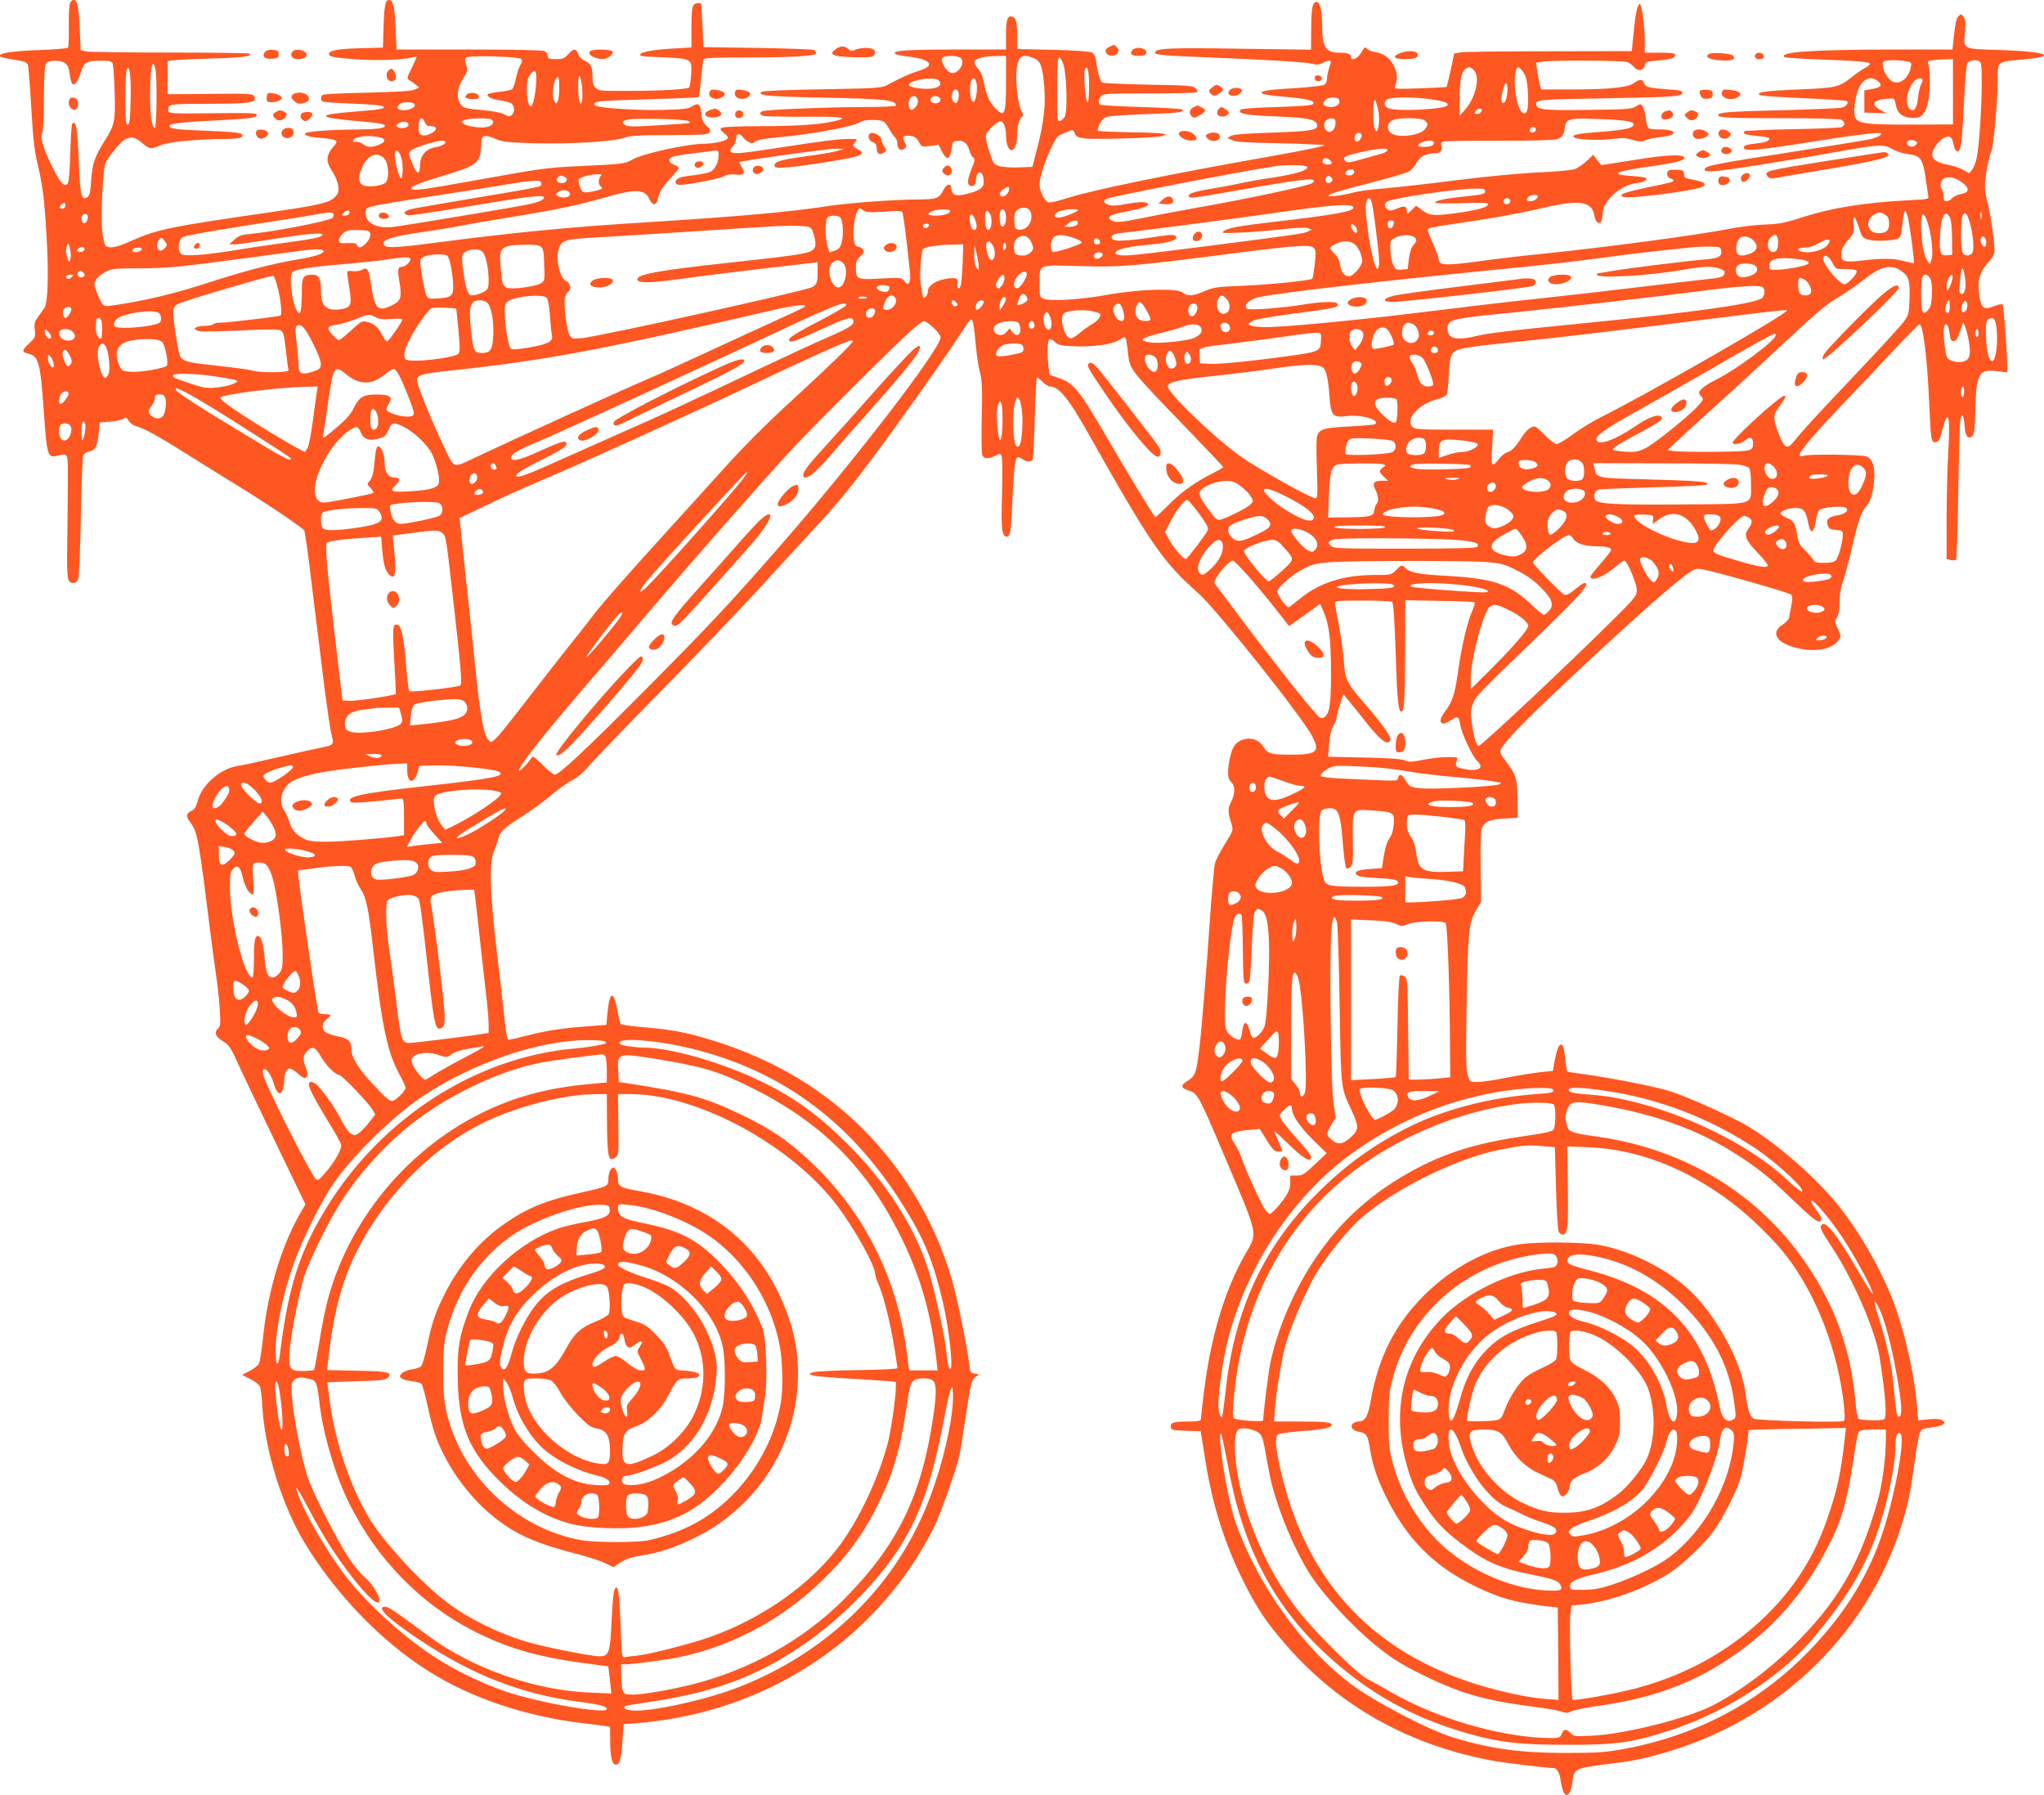 <?xml version="1.0" standalone="no"?>
<!DOCTYPE svg PUBLIC "-//W3C//DTD SVG 20010904//EN"
 "http://www.w3.org/TR/2001/REC-SVG-20010904/DTD/svg10.dtd">
<svg version="1.0" xmlns="http://www.w3.org/2000/svg"
 width="1280pt" height="1124pt" viewBox="0 0 1280 1124"
 preserveAspectRatio="xMidYMid meet">
<g transform="translate(0,1124) scale(0.1,-0.1)"
fill="#ff5722" stroke="none">
<path d="M441 11226 c-7 -9 -11 -59 -10 -144 1 -72 -1 -134 -5 -140 -3 -5 -81
-12 -173 -15 -188 -7 -272 -21 -251 -42 3 -3 34 -10 69 -16 85 -13 96 -17 104
-36 3 -10 13 -130 21 -268 11 -192 20 -273 39 -350 31 -130 42 -212 55 -430
16 -249 11 -443 -13 -475 -10 -14 -28 -39 -41 -57 -19 -27 -23 -41 -18 -79 5
-45 3 -48 -37 -85 -46 -43 -46 -54 -1 -64 62 -14 73 -57 95 -370 18 -260 24
-282 78 -270 78 18 72 30 72 -165 -1 -96 -2 -271 -4 -388 -3 -223 0 -242 40
-242 12 0 23 10 29 25 5 14 13 189 16 388 4 199 10 371 15 383 4 13 20 24 38
27 38 8 51 33 59 116 l7 66 66 5 c36 3 73 11 82 18 13 11 18 10 33 -12 9 -15
28 -29 43 -33 46 -11 142 -63 321 -176 96 -61 245 -153 330 -205 161 -98 395
-256 405 -273 4 -5 20 -116 36 -247 16 -130 49 -401 74 -602 24 -201 52 -392
60 -424 18 -69 18 -70 -65 -87 -30 -6 -149 -32 -265 -59 -115 -27 -230 -52
-255 -55 -109 -17 -224 -117 -251 -216 -11 -41 -20 -57 -42 -67 -33 -16 -34
-34 -2 -76 41 -54 51 -110 120 -666 14 -113 32 -248 40 -300 8 -52 18 -142 21
-200 6 -90 4 -107 -10 -119 -26 -22 -19 -49 22 -75 51 -32 53 -34 119 -181 33
-71 138 -291 233 -488 l173 -358 -22 -37 c-123 -203 -214 -501 -244 -798 -8
-78 -20 -151 -26 -163 -7 -11 -33 -32 -58 -45 l-47 -24 52 -26 c30 -15 56 -36
61 -49 4 -12 11 -69 14 -127 16 -270 123 -615 265 -850 193 -320 482 -619 777
-804 268 -169 612 -284 975 -326 52 -6 110 -13 128 -16 l32 -5 1 -77 c0 -106
10 -156 32 -160 26 -5 37 31 45 148 l7 105 40 3 c830 53 1544 514 1904 1230
39 78 142 369 160 452 5 25 21 126 36 225 32 222 40 251 68 267 22 12 22 12
-8 18 -26 4 -30 10 -33 40 -5 65 -53 314 -88 460 -95 394 -306 764 -600 1051
-265 258 -592 442 -982 553 -134 38 -210 51 -387 66 -66 6 -123 14 -127 18 -5
5 -14 43 -22 86 -22 129 -49 122 -62 -16 l-7 -75 -96 -7 c-169 -12 -273 -27
-389 -57 -62 -16 -119 -29 -126 -29 -9 0 -17 35 -25 118 -7 64 -25 225 -41
357 -53 438 -60 634 -25 709 7 17 19 49 24 72 13 49 29 64 156 146 55 35 136
95 180 132 44 37 101 78 128 91 31 15 69 47 111 96 35 41 245 259 467 484 221
226 490 507 598 625 107 118 252 276 321 350 168 180 238 265 427 520 172 232
455 634 523 743 23 37 46 67 50 67 13 0 18 -26 30 -155 6 -66 18 -146 27 -178
13 -47 15 -97 11 -275 -3 -120 -1 -228 3 -240 10 -26 38 -28 81 -6 25 13 32
14 40 2 5 -7 6 -104 3 -233 -7 -224 -1 -275 29 -275 23 0 26 24 36 229 14 273
17 288 62 257 27 -19 54 -21 64 -4 4 6 10 123 14 260 4 137 10 251 13 254 2 3
18 -9 35 -26 17 -16 38 -30 47 -30 55 0 116 -73 235 -285 399 -708 471 -812
695 -1010 115 -102 656 -781 715 -899 47 -94 25 -111 -140 -111 -120 0 -143 7
-168 49 -26 43 -77 62 -126 46 -47 -15 -66 -40 -82 -107 -20 -86 -18 -140 6
-160 26 -23 26 -72 -1 -125 -21 -42 -21 -57 2 -135 13 -41 12 -42 -40 -127
-29 -47 -57 -100 -62 -118 -5 -18 -19 -163 -30 -323 -23 -341 -54 -723 -70
-850 -17 -142 -24 -162 -70 -191 -46 -28 -46 -44 -2 -59 65 -22 63 -18 238
-430 208 -490 202 -461 125 -594 -129 -223 -217 -516 -260 -860 -11 -91 -20
-171 -20 -178 0 -10 -21 -13 -82 -13 -91 0 -112 -8 -106 -36 3 -17 14 -19 95
-22 l92 -3 5 -32 c3 -18 15 -90 26 -162 44 -272 119 -509 236 -744 83 -167
145 -260 268 -401 335 -384 772 -628 1296 -724 68 -13 344 -46 380 -46 21 0
38 -33 44 -83 4 -30 13 -63 21 -73 12 -17 15 -18 30 -3 8 8 18 40 22 70 9 88
10 88 258 119 127 15 216 35 348 75 754 228 1322 823 1496 1565 11 47 30 159
41 250 12 91 28 174 35 186 10 16 28 22 70 27 31 3 63 11 72 18 13 12 13 14
-3 26 -12 9 -37 11 -85 7 l-67 -7 -7 84 c-14 181 -67 427 -131 612 -73 212
-222 478 -367 656 -161 197 -441 433 -622 523 -173 87 -357 166 -447 192 -98
28 -371 81 -516 100 -56 7 -105 15 -107 18 -3 2 -7 27 -10 54 -12 97 -16 114
-30 114 -15 0 -28 -39 -43 -120 l-7 -45 -80 -8 c-44 -5 -138 -20 -210 -34 -71
-15 -152 -27 -180 -27 -49 -1 -50 -1 -63 39 -12 33 -13 114 -8 435 8 467 14
521 58 599 l33 56 -3 215 c-2 130 1 226 7 242 16 43 50 59 143 63 l83 5 -2
119 c-2 131 -8 149 -79 243 -31 42 -34 50 -23 70 24 46 134 161 361 375 377
356 658 608 782 703 65 49 73 52 112 46 64 -8 547 -146 561 -159 8 -9 8 -27 1
-67 -6 -30 -12 -64 -14 -76 -2 -11 -20 -31 -41 -45 -72 -46 -45 -105 64 -139
124 -38 247 -20 288 44 15 22 14 27 -6 69 -21 43 -21 47 -6 71 12 18 17 47 17
98 0 50 7 90 21 128 11 30 38 130 59 222 39 165 56 214 90 253 24 28 39 78 46
154 8 88 -10 141 -51 154 -38 11 -351 15 -387 4 -22 -6 -28 -4 -28 7 0 22 100
139 294 341 94 99 234 246 310 328 76 81 142 147 146 147 22 0 47 -193 60
-470 12 -267 13 -272 43 -268 18 2 25 15 39 72 38 150 53 95 38 -140 -5 -93
-10 -280 -10 -416 l0 -248 24 -6 c14 -3 29 -3 34 0 5 3 12 194 15 428 4 233
10 435 13 451 10 45 21 31 26 -33 5 -68 19 -91 46 -74 15 10 18 34 22 175 7
227 21 250 145 234 l55 -6 0 33 c-1 97 -22 384 -29 391 -5 5 -25 1 -46 -7 -72
-31 -89 -19 -101 72 -11 87 2 137 52 193 34 38 44 58 44 84 0 54 -29 249 -45
302 -8 26 -15 69 -15 95 0 56 24 189 40 219 13 23 40 319 40 439 0 131 -10
122 164 138 218 20 142 50 -152 59 -237 7 -227 2 -217 116 5 56 3 76 -9 92
-14 19 -16 19 -32 3 -12 -11 -20 -46 -27 -112 l-10 -96 -366 0 c-519 -1 -720
-15 -687 -47 4 -4 103 -11 219 -15 243 -9 317 -16 317 -28 0 -5 -14 -17 -32
-26 -17 -9 -54 -34 -82 -57 -81 -64 -97 -67 -330 -77 -208 -8 -274 -18 -246
-35 8 -5 132 -14 277 -20 144 -6 265 -14 269 -18 13 -12 -5 -34 -33 -41 -15
-4 -183 -11 -373 -16 -331 -8 -400 -13 -400 -30 0 -17 58 -20 398 -20 224 0
360 -4 373 -10 24 -13 25 -35 2 -46 -10 -4 -149 -10 -310 -13 -160 -3 -295 -9
-299 -13 -14 -15 7 -22 77 -29 38 -3 72 -9 76 -13 13 -13 -13 -26 -62 -32 -80
-9 -95 -13 -95 -29 0 -26 94 -16 500 49 186 30 351 49 359 41 8 -8 -18 -23
-59 -35 -19 -5 -240 -41 -490 -80 -492 -76 -555 -88 -555 -111 0 -11 13 -13
55 -11 66 3 481 68 782 123 257 46 285 47 342 14 23 -14 67 -27 100 -31 73 -9
88 -30 105 -151 7 -49 14 -98 16 -109 5 -21 0 -22 -128 -28 -277 -15 -476 -47
-666 -108 -108 -35 -141 -41 -235 -44 -59 -3 -163 -15 -230 -29 -180 -36 -789
-117 -1166 -155 -113 -11 -292 -32 -398 -47 -201 -27 -242 -25 -242 13 0 9
-16 52 -35 95 -19 44 -35 84 -35 88 0 15 20 18 277 56 136 20 321 54 410 75
257 63 342 54 357 -39 6 -40 29 -60 43 -38 4 7 8 29 9 50 1 79 111 178 210
190 45 5 74 20 61 33 -4 4 -43 9 -87 12 -148 9 -106 30 120 61 156 21 213 37
207 55 -7 22 -115 17 -316 -16 l-204 -32 -25 32 -25 33 -41 -39 c-23 -22 -57
-45 -76 -51 -19 -7 -123 -16 -230 -21 -118 -5 -322 -25 -516 -49 -176 -23
-378 -45 -450 -51 -71 -5 -153 -16 -183 -24 -64 -18 -161 -31 -161 -22 0 11
49 26 261 81 114 29 221 61 238 69 17 9 40 34 51 56 20 39 59 60 115 60 34 0
48 16 41 43 -4 18 -1 27 10 31 9 3 167 6 352 5 208 0 347 3 364 10 32 12 41
25 48 75 7 54 28 59 225 50 157 -6 205 -14 205 -33 0 -23 -51 -34 -201 -46
-154 -12 -184 -18 -174 -34 9 -15 168 -22 243 -11 60 8 83 7 127 -6 45 -12 58
-13 77 -3 13 7 54 16 91 20 120 11 116 49 -5 49 -74 0 -72 -2 -83 82 -4 26
-13 55 -19 64 -12 15 -15 15 -41 -2 -26 -17 -55 -19 -300 -22 -284 -4 -325 1
-325 37 0 27 21 29 460 36 398 7 455 11 455 35 0 12 -21 16 -96 21 -114 8
-136 14 -144 40 -8 25 -29 24 -63 -1 -37 -28 -156 -40 -394 -40 l-187 0 -10
38 c-5 20 -12 58 -15 83 l-7 46 43 7 c64 10 502 8 529 -3 13 -5 32 -19 42 -31
24 -28 59 -23 67 10 5 23 11 25 80 31 85 7 110 15 110 35 0 11 -20 14 -95 14
l-95 0 0 73 c-1 89 -17 218 -29 230 -12 12 -27 -45 -35 -125 -3 -32 -9 -83
-12 -113 l-5 -55 -517 -1 c-284 0 -535 -3 -556 -7 l-40 -7 -21 -103 c-13 -57
-24 -104 -26 -106 -2 -2 -78 -6 -167 -9 -151 -5 -163 -5 -157 11 18 46 17 82
-5 127 -25 52 -62 80 -119 89 -21 3 -44 13 -51 21 -11 14 -16 11 -34 -22 -22
-39 -66 -59 -66 -30 0 19 -21 27 -70 27 -88 0 -110 33 -110 164 0 100 -15 159
-38 154 -24 -5 -30 -39 -31 -176 l-1 -123 -447 6 c-431 7 -522 3 -530 -22 -6
-17 46 -21 352 -33 369 -15 595 -29 635 -40 24 -7 40 -5 61 5 15 8 35 15 43
15 13 0 13 -5 1 -41 -8 -23 -15 -54 -15 -69 0 -15 -6 -33 -14 -39 -9 -7 -79
-16 -173 -22 -170 -10 -223 -17 -223 -29 0 -11 44 -18 177 -29 119 -11 164
-24 144 -44 -7 -7 -88 -13 -226 -17 -135 -4 -219 -10 -226 -17 -24 -24 34 -35
225 -42 198 -8 247 -19 254 -53 6 -32 -36 -40 -278 -48 -156 -5 -245 -12 -260
-20 l-24 -13 29 -14 c21 -12 87 -16 294 -20 146 -3 274 -9 284 -12 10 -4 -129
-33 -310 -65 -664 -117 -1140 -215 -1305 -268 -53 -17 -104 -28 -112 -25 -27
10 -56 69 -56 113 0 71 89 293 124 307 6 3 28 12 49 21 37 16 37 16 47 -8 7
-20 19 -26 57 -32 61 -9 448 2 488 14 l30 9 -25 7 c-14 3 -109 7 -212 8 -102
2 -189 6 -193 9 -3 4 2 23 11 43 12 24 27 39 48 45 17 5 122 12 234 16 201 6
259 13 233 30 -8 4 -123 11 -256 15 -133 4 -248 11 -254 14 -15 10 -14 28 3
52 14 18 29 19 304 19 160 0 294 3 298 8 4 4 0 15 -9 25 -16 15 -50 18 -295
22 -152 3 -283 9 -289 13 -14 9 -30 61 -38 129 -5 35 -12 51 -27 59 -13 7
-107 14 -245 17 l-223 5 0 76 c0 89 -6 117 -27 125 -33 13 -43 -13 -43 -110
l0 -94 -297 0 c-315 0 -406 -6 -400 -24 2 -6 37 -15 77 -19 150 -17 184 -57
75 -90 -55 -17 -112 -42 -202 -91 -31 -17 -70 -19 -401 -25 -202 -3 -373 -10
-381 -15 -36 -23 36 -30 369 -37 409 -8 470 -15 470 -50 0 -5 -87 -9 -192 -9
-217 0 -617 -16 -642 -26 -21 -8 -20 -20 2 -29 9 -4 126 -6 260 -6 242 2 284
-5 185 -28 -89 -21 -237 -31 -463 -31 -128 0 -231 -4 -240 -10 -13 -8 -10 -14
15 -34 23 -19 27 -27 18 -36 -14 -15 -83 -29 -144 -30 -111 -1 -390 -63 -451
-100 -41 -25 -67 -28 -328 -40 -199 -9 -243 -15 -603 -80 -389 -70 -441 -77
-451 -61 -8 12 49 35 203 82 209 63 228 78 233 179 3 58 5 65 25 68 12 2 42
-6 68 -18 40 -18 72 -22 238 -27 226 -6 496 10 565 34 39 14 89 17 286 17 210
1 240 3 249 17 8 13 5 22 -18 41 -22 19 -29 35 -33 77 -5 60 -19 70 -58 45
-22 -15 -55 -19 -183 -22 -144 -4 -378 10 -415 24 -25 10 -19 21 17 29 17 3
164 10 325 14 161 5 295 10 297 13 3 3 10 54 15 114 6 60 13 115 15 122 3 9
61 12 242 12 309 0 463 9 463 26 0 7 -6 16 -12 21 -7 4 -166 10 -353 13 l-340
5 -6 135 c-4 74 -7 136 -8 138 0 1 -9 2 -19 2 -36 0 -42 -20 -42 -151 l0 -126
-117 -7 c-123 -7 -203 -22 -203 -37 0 -12 -12 -11 146 -18 177 -8 178 -9 172
-108 -3 -41 -8 -76 -11 -80 -12 -12 -179 -22 -374 -22 -180 -1 -194 0 -213 19
-15 15 -20 33 -20 71 0 62 -10 83 -49 99 -18 7 -34 23 -40 41 -13 37 -30 37
-63 -1 -23 -26 -33 -30 -77 -30 -44 0 -51 3 -51 20 0 10 -9 24 -19 30 -13 6
-180 10 -474 10 l-454 0 -6 134 c-5 133 -15 176 -41 176 -23 0 -29 -29 -34
-166 l-4 -132 -147 -4 c-137 -4 -191 -14 -191 -37 0 -16 34 -23 165 -32 129
-10 302 -4 357 12 15 4 28 6 28 3 0 -2 -15 -33 -32 -70 -29 -57 -31 -67 -17
-74 9 -5 26 -18 39 -28 l24 -19 -25 -13 c-17 -10 -100 -15 -294 -20 -148 -3
-276 -9 -282 -13 -16 -10 -17 -33 -2 -43 6 -3 92 -10 190 -13 108 -4 183 -11
190 -18 14 -14 -20 -19 -192 -33 -225 -17 -223 -35 7 -56 160 -14 194 -19 194
-33 0 -14 -58 -21 -189 -22 -142 -1 -298 -12 -308 -23 -14 -13 19 -23 100 -30
95 -8 109 -17 80 -48 -52 -58 -55 -96 -12 -162 19 -28 34 -65 37 -91 4 -37 1
-47 -21 -69 -36 -36 -97 -50 -412 -96 -618 -89 -703 -107 -856 -175 -104 -47
-148 -55 -169 -30 -7 8 -16 49 -20 90 -10 99 5 396 21 427 26 49 94 130 120
144 42 21 63 17 109 -21 49 -41 53 -41 117 -14 49 21 227 38 408 39 87 0 118
11 98 31 -8 8 -79 15 -215 20 -206 8 -242 13 -235 33 4 14 86 22 327 34 188
10 224 16 217 36 -3 8 -80 10 -275 7 -244 -3 -272 -2 -278 13 -3 9 -1 23 6 31
10 12 50 15 234 15 285 0 323 7 295 51 -7 12 -54 14 -274 11 l-265 -2 0 104 0
105 53 5 c28 3 133 7 232 10 177 5 252 14 227 30 -6 4 -231 7 -499 7 -269 0
-504 3 -523 7 l-35 8 -6 142 c-7 158 -23 201 -58 158z m2821 -354 c10 -10 9
-18 -4 -40 -9 -15 -21 -53 -27 -84 -7 -31 -17 -61 -24 -66 -7 -6 -42 -13 -80
-17 -37 -4 -69 -11 -72 -15 -9 -15 25 -32 79 -39 30 -4 62 -13 70 -20 20 -17
20 -55 0 -72 -13 -10 -20 -10 -44 4 -19 11 -69 21 -142 28 -94 8 -116 13 -130
31 -33 38 -27 107 13 168 20 30 28 52 24 65 -18 56 -17 63 6 68 48 11 319 1
331 -11z m2749 8 c41 -23 -7 -108 -55 -96 -32 8 -71 77 -53 95 14 14 82 15
108 1z m289 -139 c0 -221 -7 -241 -68 -178 -37 38 -56 82 -71 161 -8 41 -20
69 -37 87 -16 16 -24 34 -21 43 8 21 59 34 135 35 l62 1 0 -149z m174 135 c42
-17 54 -50 65 -172 10 -117 -2 -231 -42 -384 l-32 -125 -85 -3 c-47 -2 -102 2
-122 8 -34 10 -38 15 -63 91 -16 46 -24 90 -21 103 7 27 69 86 92 86 19 0 34
-40 34 -90 0 -50 15 -90 35 -90 21 0 35 41 35 100 0 52 14 100 32 111 8 5 6
15 -5 32 -21 33 -39 183 -31 260 9 86 35 104 108 73z m183 -33 c22 -52 30
-297 11 -333 -8 -14 -21 -26 -31 -28 -16 -3 -17 12 -17 191 0 219 5 244 37
170z m5292 11 c20 -4 22 -9 17 -35 -14 -70 -70 -113 -116 -89 -28 15 -60 69
-60 102 0 24 4 27 38 30 39 3 80 0 121 -8z m281 -188 l0 -205 -260 -1 c-276
-1 -332 6 -351 42 -15 29 -4 128 20 183 29 65 77 83 122 46 30 -25 18 -39 -42
-49 l-44 -8 0 -69 0 -70 70 -2 70 -3 -36 20 c-70 37 -52 66 43 72 42 3 42 3
49 -35 9 -54 37 -79 97 -85 59 -5 82 14 103 86 15 52 19 202 6 244 -8 25 -7
27 25 31 18 2 54 5 81 5 l47 2 0 -204z m180 56 c0 -152 -16 -397 -31 -469 -6
-29 -19 -63 -29 -75 l-18 -23 -39 22 c-21 12 -65 26 -97 32 -64 12 -96 33 -96
64 0 30 39 86 72 103 36 19 53 8 62 -41 8 -39 24 -54 36 -34 13 20 19 87 30
318 6 125 14 219 21 227 14 17 49 22 72 12 15 -8 17 -25 17 -136z m-12003 123
c16 -11 24 -30 29 -64 3 -27 10 -54 14 -62 14 -22 38 8 56 68 19 64 35 73 129
73 50 0 64 -3 70 -17 5 -10 10 -91 13 -179 5 -182 0 -205 -59 -300 -66 -104
-82 -150 -88 -253 -5 -74 -10 -96 -23 -105 -39 -24 -46 6 -55 231 -8 203 -17
253 -40 229 -5 -4 -10 -88 -13 -186 -3 -109 -9 -183 -16 -190 -21 -21 -45 3
-86 84 -63 123 -89 205 -75 230 7 14 12 91 12 223 1 149 5 206 14 217 17 21
90 21 118 1z m567 -42 c10 -61 7 -363 -4 -363 -18 0 -30 77 -30 200 0 129 7
200 20 200 4 0 10 -17 14 -37z m-156 -190 c-3 -134 -8 -166 -25 -149 -11 11
-10 317 1 341 17 39 28 -45 24 -192z m6002 85 c0 -54 -4 -98 -9 -98 -15 0 -29
199 -14 213 15 16 23 -23 23 -115z m2410 102 c41 -41 12 -170 -55 -246 l-34
-39 0 100 c-1 115 10 174 35 192 24 17 31 16 54 -7z m314 -20 c14 -23 21 -58
24 -116 5 -94 -2 -134 -23 -134 -43 0 -77 193 -49 278 6 21 27 9 48 -28z
m-6187 -69 c-3 -42 -11 -91 -18 -110 -11 -32 -13 -33 -26 -16 -8 12 -13 46
-13 91 0 57 4 77 21 98 32 41 42 23 36 -63z m288 -16 c3 -35 3 -75 -1 -87 -7
-22 -7 -22 -15 -3 -11 28 -11 167 0 161 5 -3 12 -35 16 -71z m-143 -9 c0 -36
-5 -73 -10 -82 -9 -16 -11 -15 -22 6 -14 26 -6 116 12 137 17 21 20 9 20 -61z
m2378 49 c20 -24 5 -42 -42 -49 -52 -7 -140 5 -145 20 -11 32 162 59 187 29z
m235 -15 c8 -35 -2 -107 -16 -116 -24 -14 -35 102 -13 138 10 16 23 7 29 -22z
m5925 19 c0 -6 -5 -20 -12 -32 -6 -12 -14 -49 -17 -81 -7 -69 -31 -96 -57 -62
-26 36 -9 122 33 168 18 20 53 24 53 7z m-2600 -58 c0 -54 -17 -98 -32 -83 -8
8 -8 26 1 67 14 64 31 73 31 16z m-3437 -22 c3 -12 1 -32 -4 -46 -8 -21 -12
-23 -24 -13 -16 13 -19 38 -9 64 9 23 31 20 37 -5z m-255 -50 c3 -28 -30 -65
-47 -54 -15 9 -14 58 1 73 19 19 43 10 46 -19z m126 25 c23 -9 20 -31 -4 -39
-28 -9 -54 13 -39 31 13 16 20 17 43 8z m2512 -19 c9 -23 -15 -45 -50 -45 -44
0 -61 18 -39 42 20 22 81 24 89 3z m571 4 c83 -11 121 -25 106 -40 -22 -22
-279 -37 -358 -20 -35 7 -46 38 -19 58 22 16 161 17 271 2z m-327 -65 c17 -80
-5 -182 -24 -111 -10 36 -7 179 3 172 5 -3 15 -30 21 -61z m-6034 34 c11 -17
-26 -38 -68 -38 -39 0 -49 15 -26 38 15 15 85 16 94 0z m6684 -36 c0 -15 -22
-30 -36 -25 -11 4 -12 9 -3 19 12 15 39 19 39 6z m-6620 -77 c7 -19 17 -25 40
-25 40 0 40 -25 -1 -45 -44 -23 -73 -16 -77 19 -4 36 5 76 18 76 6 0 15 -11
20 -25z m419 16 c21 -14 6 -38 -29 -46 -40 -9 -123 3 -147 20 -17 13 -17 14 7
24 31 12 150 14 169 2z m1234 -10 c14 -14 34 -11 -183 -25 -135 -9 -191 -10
-209 -2 -34 16 -28 30 16 38 59 10 363 2 376 -11z m4050 -15 c-4 -58 -56 -72
-70 -18 -7 29 19 55 52 50 15 -2 20 -10 18 -32z m561 18 c20 -19 20 -24 1 -51
-29 -42 -168 -59 -213 -27 -31 21 -26 64 8 81 38 19 185 17 204 -3z m-3393 -4
c10 -6 28 -28 38 -49 11 -20 27 -43 35 -50 9 -8 16 -27 16 -43 0 -32 22 -47
45 -28 13 10 13 16 0 40 -16 31 -12 40 21 40 36 0 54 -10 70 -41 14 -28 17
-29 68 -23 l54 7 21 -42 c31 -60 50 -53 61 24 4 34 9 40 32 43 41 5 66 -14 78
-58 6 -22 17 -43 25 -47 12 -7 11 -18 -11 -71 -14 -35 -24 -73 -22 -85 4 -29
41 -30 46 -2 7 50 13 65 26 65 17 0 26 -22 26 -61 0 -35 -24 -52 -104 -73 -69
-17 -93 -10 -98 31 -4 40 -29 35 -53 -12 -25 -48 -41 -53 -165 -54 -163 -2
-420 -21 -553 -41 -250 -38 -555 -65 -1127 -101 -491 -30 -832 -63 -1345 -130
-253 -33 -308 -34 -313 -6 -5 28 53 46 237 73 91 13 211 33 266 44 55 11 197
35 316 54 252 41 411 74 558 117 198 58 261 56 287 -7 18 -43 45 -42 54 1 9
44 25 70 81 131 27 30 49 58 49 63 0 5 -13 14 -30 20 -35 12 -39 38 -7 50 12
4 67 14 122 20 55 7 115 14 133 17 30 5 32 3 32 -26 0 -49 -24 -95 -56 -108
-16 -6 -67 -15 -113 -21 -77 -8 -100 -19 -101 -44 0 -4 7 -10 15 -13 22 -9
250 33 287 52 21 11 46 15 75 11 52 -6 63 8 37 48 -9 14 -15 28 -12 30 9 9
554 85 603 84 l50 -1 -45 -14 c-25 -7 -110 -22 -190 -32 -160 -22 -200 -33
-200 -58 0 -15 10 -16 88 -11 89 7 353 48 423 67 43 12 47 28 11 46 -35 17
-37 22 -17 44 18 20 18 20 -42 20 -63 0 -160 -12 -470 -60 -207 -32 -258 -36
-268 -19 -4 6 2 21 14 33 12 12 21 34 21 49 0 32 22 36 42 9 7 -11 23 -24 36
-31 20 -10 27 -10 40 2 12 11 58 19 142 27 209 18 482 69 517 96 21 16 116 18
144 4z m-2973 -18 c5 -18 -39 -32 -62 -20 -19 10 -19 11 0 25 22 16 56 14 62
-5z m7058 -41 c-10 -16 -36 -13 -36 3 0 17 21 27 34 16 4 -5 5 -13 2 -19z
m-1089 -26 c2 -6 -3 -20 -11 -30 -19 -26 -41 -7 -31 25 7 21 35 25 42 5z
m-6153 -14 c43 -9 43 -29 2 -46 -47 -20 -76 -19 -105 4 -13 10 -33 16 -44 13
-14 -3 -18 -1 -15 9 8 25 93 35 162 20z m9625 -47 c-16 -19 -53 -14 -57 8 -4
19 25 28 51 16 15 -8 16 -12 6 -24z m-9209 16 c0 -13 -28 -26 -72 -34 -53 -10
-88 -54 -88 -112 0 -69 -23 -56 -55 29 -17 44 -17 50 -2 64 16 17 156 62 195
62 12 1 22 -3 22 -9z m6190 -4 c0 -17 -22 -26 -66 -26 -39 0 -44 12 -11 28 32
16 77 15 77 -2z m-292 -48 c-3 -7 -20 -16 -39 -21 -19 -5 -74 -20 -122 -34
-78 -22 -90 -24 -103 -11 -22 22 -3 33 101 56 107 24 169 28 163 10z m-6170
-68 c4 -25 5 -61 2 -80 -5 -32 -7 -33 -17 -15 -17 31 -37 131 -29 151 11 28
34 -3 44 -56z m-109 14 c26 -33 29 -124 6 -147 -20 -20 -104 -31 -138 -18 -32
12 -36 50 -12 109 35 83 102 109 144 56z m5919 -6 c19 -19 14 -28 -12 -28 -27
0 -41 14 -31 30 8 14 28 13 43 -2z m-141 -44 c6 -19 -74 -44 -211 -65 -72 -10
-171 -28 -221 -39 -49 -11 -131 -26 -182 -34 -97 -16 -138 -30 -127 -47 7 -12
39 -8 314 41 286 51 438 73 457 65 15 -5 15 -7 1 -21 -16 -16 -411 -100 -748
-159 -107 -19 -249 -46 -315 -60 -136 -28 -174 -31 -199 -12 -28 20 -2 34 95
52 90 17 139 33 139 45 0 18 -50 19 -131 4 -60 -12 -94 -14 -114 -7 -40 13
-42 29 -3 42 55 18 815 165 1033 199 80 13 207 10 212 -4z m293 -29 c0 -19
-24 -29 -46 -21 -13 5 -14 9 -4 21 16 20 50 19 50 0z m-4718 -27 c-15 -15 -16
-54 -2 -63 6 -3 10 -10 10 -14 0 -10 -99 -31 -116 -24 -17 6 -39 72 -28 83 13
12 74 28 114 29 26 1 31 -2 22 -11z m-228 -4 c23 -9 20 -31 -4 -39 -28 -9 -54
13 -39 31 13 16 20 17 43 8z m4805 -8 c9 -10 8 -16 -4 -26 -19 -16 -41 1 -32
24 8 20 21 20 36 2z m3931 -17 c65 -40 69 -74 11 -84 -22 -3 -47 -15 -57 -26
-25 -28 -56 -25 -52 5 1 13 -4 35 -11 50 -11 20 -12 31 -3 51 15 32 63 34 112
4z m-8880 -18 c0 -22 32 -15 -425 -92 -198 -33 -377 -64 -398 -70 -42 -11 -45
-32 -6 -37 13 -1 184 24 379 57 375 63 460 73 467 55 4 -13 -32 -29 -100 -44
-54 -12 -729 -125 -830 -139 -113 -16 -187 18 -187 85 0 32 1 33 68 48 37 8
189 33 337 56 149 22 347 54 440 69 212 36 255 38 255 12z m2930 -32 c0 -23
-22 -49 -40 -49 -27 0 -25 25 2 44 26 19 38 20 38 5z m2980 -17 c0 -16 -15
-20 -117 -31 -132 -13 -211 -30 -193 -41 7 -4 84 -5 172 -2 133 4 160 3 156
-9 -6 -19 -73 -36 -212 -55 -132 -17 -155 -14 -204 23 l-34 25 -29 -28 c-27
-26 -29 -27 -29 -6 0 32 -17 36 -62 16 -29 -13 -44 -15 -56 -7 -25 15 -26 40
-3 52 41 22 421 78 539 80 63 1 72 -1 72 -17z m-5746 2 c9 -3 16 -12 16 -20 0
-19 -44 -28 -71 -14 -22 12 -22 13 -4 26 21 15 35 17 59 8z m6076 -32 c0 -15
-24 -32 -47 -32 -25 0 -29 10 -11 28 13 13 58 16 58 4z m-1041 -35 c8 -21 33
-208 46 -342 6 -70 -6 -102 -23 -58 -30 76 -68 334 -57 390 7 38 22 43 34 10z
m867 12 c9 -15 -11 -33 -30 -26 -9 4 -13 13 -10 22 7 17 30 20 40 4z m-9046
-33 c0 -18 -17 -29 -30 -21 -8 5 -7 11 1 21 15 18 29 18 29 0z m8065 -16 c0
-24 -117 -45 -505 -90 -211 -24 -284 -38 -307 -57 -16 -13 -3 -14 107 -9 69 3
187 12 262 21 82 9 146 12 159 6 l23 -8 -22 -12 c-25 -13 -74 -20 -627 -91
-462 -59 -524 -65 -560 -56 -22 6 -25 10 -15 21 15 18 89 33 224 45 113 10
170 30 147 53 -8 8 -33 8 -94 -1 -242 -37 -311 -38 -305 -4 3 13 19 19 73 25
185 21 732 92 1005 132 317 45 435 52 435 25z m-2936 -25 c110 7 110 7 115
-16 9 -40 46 -356 46 -393 0 -44 -17 -55 -37 -26 -16 22 -19 23 -149 16 -151
-8 -154 -6 -154 73 0 31 6 46 27 66 23 20 26 28 17 43 -6 9 -20 17 -30 17 -13
0 -20 10 -26 35 -10 45 1 147 19 183 13 26 14 27 38 11 21 -14 42 -15 134 -9z
m911 6 c28 -53 -13 -125 -68 -119 -25 3 -27 7 -30 52 -2 35 2 53 14 67 23 25
70 25 84 0z m-4264 -20 c-4 -6 -17 -11 -28 -11 -21 0 -21 1 -3 20 19 21 44 13
31 -9z m3764 19 c0 -17 -38 -30 -90 -30 -53 0 -60 13 -16 30 29 12 106 12 106
0z m344 -6 c16 -41 0 -104 -23 -90 -12 8 -15 88 -4 99 11 11 20 8 27 -9z m456
10 c0 -9 -83 -42 -114 -46 -39 -4 -44 17 -9 36 26 14 123 23 123 10z m-550
-23 c20 -39 5 -120 -19 -96 -16 17 -18 115 -1 115 5 0 14 -9 20 -19z m5749
-28 c11 -47 41 -275 36 -281 -1 -1 -28 4 -61 13 -70 18 -129 19 -263 4 -111
-13 -131 -7 -131 38 0 30 14 58 53 102 26 30 29 40 25 83 -8 78 10 59 42 -44
10 -32 17 -39 53 -49 40 -11 144 -7 179 6 21 8 24 20 33 108 4 37 10 67 15 67
4 0 13 -21 19 -47z m458 0 c-3 -10 -5 -2 -5 17 0 19 2 27 5 18 2 -10 2 -26 0
-35z m-10317 23 c0 -8 -4 -17 -9 -21 -37 -22 -355 -84 -524 -101 -46 -4 -66
-12 -90 -35 l-32 -28 32 -1 c18 0 115 13 215 29 222 36 338 47 338 32 0 -15
-56 -27 -235 -51 -88 -12 -227 -32 -310 -46 -198 -32 -320 -41 -340 -24 -25
20 -20 87 8 105 14 9 174 38 413 75 214 33 409 64 434 69 71 14 100 13 100 -3z
m9718 -2 c16 -11 22 -25 22 -54 0 -44 -18 -60 -69 -60 -62 0 -84 70 -35 109
32 25 52 26 82 5z m527 -46 c22 -77 30 -175 15 -193 -17 -21 -47 -19 -60 4
-13 26 -13 207 1 232 14 28 26 16 44 -43z m-11785 35 c0 -26 -16 -47 -29 -39
-12 8 -15 39 -4 49 13 13 33 7 33 -10z m5560 -29 c13 -37 3 -63 -19 -50 -13 8
-25 71 -16 86 10 16 22 4 35 -36z m5962 -10 c24 -73 37 -197 23 -231 l-11 -28
-16 25 c-22 33 -38 127 -38 218 0 87 16 93 42 16z m139 34 c7 -13 13 -67 13
-128 l1 -105 -29 -3 c-44 -5 -50 9 -48 106 4 133 31 190 63 130z m-6952 3 c19
-12 26 -105 12 -158 -9 -33 -18 -43 -43 -52 -17 -6 -32 -11 -33 -11 -2 0 -8
20 -14 44 -15 59 -14 159 1 174 14 14 57 16 77 3z m1491 -35 c0 -17 -22 -26
-58 -26 l-27 1 24 19 c27 23 61 26 61 6z m1978 -8 c-5 -34 -38 -37 -38 -4 0
20 5 26 21 26 15 0 20 -5 17 -22z m-2910 -10 c-7 -19 -38 -22 -38 -4 0 10 9
16 21 16 12 0 19 -5 17 -12z m2678 -20 c3 -11 3 -23 -1 -26 -8 -8 -35 26 -35
45 0 19 28 4 36 -19z m-3416 2 c17 -26 31 -90 25 -111 -15 -45 -37 -49 -542
-104 -451 -49 -582 -74 -571 -107 8 -22 84 -20 272 6 99 14 318 41 486 61 168
19 320 37 338 39 l32 5 0 -62 c0 -67 -5 -79 -35 -95 -49 -25 -1322 -307 -1441
-319 -57 -5 -63 -4 -77 18 -20 31 -40 209 -28 242 6 14 15 28 20 32 21 12 12
55 -13 65 -39 14 -68 139 -47 202 17 53 40 60 206 70 182 10 737 45 1005 63
248 17 357 15 370 -5z m-2776 -16 c24 -9 19 -45 -11 -76 -30 -31 -48 -35 -57
-13 -4 12 -18 15 -58 13 -43 -2 -53 0 -56 14 -2 10 8 29 22 43 21 21 34 25 85
25 33 0 66 -3 75 -6z m4151 -65 c8 -15 15 -34 15 -40 0 -23 -33 -49 -61 -49
-48 0 -59 9 -59 49 0 40 7 53 34 68 27 15 55 4 71 -28z m285 15 c23 -9 38 -20
33 -24 -16 -16 -163 -62 -178 -57 -21 9 -19 66 2 90 21 22 73 19 143 -9z
m2124 4 c8 -13 6 -22 -11 -40 -15 -16 -24 -43 -30 -88 l-8 -65 -37 -3 c-33 -3
-39 0 -53 29 -9 17 -17 58 -18 93 -2 60 -2 61 33 79 43 21 109 19 124 -5z
m2271 -27 c0 -30 -5 -47 -17 -54 -39 -25 -66 47 -31 85 28 31 48 19 48 -31z
m-158 17 c35 -33 30 -66 -12 -84 -50 -20 -82 -18 -90 7 -8 23 1 67 17 86 16
20 59 15 85 -9z m1461 -7 c2 -13 -1 -28 -6 -33 -13 -13 -36 28 -28 49 8 21 30
11 34 -16z m-11404 -3 c14 -20 14 -24 -1 -40 -21 -23 -40 -23 -48 2 -7 21 10
60 25 60 5 0 16 -10 24 -22z m5854 -1 c2 -12 -3 -17 -17 -17 -15 0 -21 6 -21
21 0 25 33 22 38 -4z m4561 -15 c-22 -36 -110 -61 -164 -48 -40 10 -29 26 18
26 28 0 58 10 92 30 52 30 76 27 54 -8z m-5235 -4 c29 -40 14 -120 -16 -90
-13 13 -28 81 -21 98 7 20 20 17 37 -8z m2265 6 c27 -19 51 -71 51 -110 0 -28
-57 -94 -82 -94 -28 0 -49 26 -55 68 -4 29 -15 53 -34 72 -16 16 -29 32 -29
37 0 14 62 42 95 42 17 1 41 -6 54 -15z m-8039 -39 c9 -41 -3 -95 -14 -62 -14
41 -15 49 -9 77 7 37 12 33 23 -15z m5860 26 c0 -11 -4 -23 -10 -26 -6 -4 -10
5 -10 19 0 14 5 26 10 26 6 0 10 -9 10 -19z m-2914 -5 c16 -12 20 -29 22 -114
4 -96 3 -101 -20 -115 -34 -22 -190 -42 -216 -28 -25 14 -29 25 -37 129 -11
128 0 137 161 140 47 1 77 -3 90 -12z m2642 -108 c-3 -68 -8 -131 -13 -140
-10 -26 -26 -11 -19 18 8 33 -16 40 -84 26 -61 -13 -102 -44 -102 -78 0 -12
-6 -27 -14 -33 -15 -13 -17 -7 -31 87 -8 49 3 192 15 212 9 14 92 27 189 29
l63 1 -4 -122z m-5505 81 c-7 -7 -20 -8 -30 -5 -17 7 -17 8 1 22 23 17 48 2
29 -17z m5606 -94 c0 -28 0 -29 -14 -11 -10 13 -15 41 -14 80 l1 61 13 -50 c7
-27 13 -63 14 -80z m2101 110 c10 -12 11 -34 3 -101 -6 -47 -12 -87 -15 -89
-11 -11 -276 -38 -433 -44 -165 -7 -185 -9 -242 -34 -73 -31 -109 -34 -136 -9
-32 29 -271 22 -462 -12 -168 -31 -365 -44 -407 -27 -27 10 -28 12 -28 91 0
130 -19 121 258 114 259 -7 309 -3 957 80 404 52 484 57 505 31z m2548 -13 c6
-38 -13 -49 -101 -56 -116 -10 -477 -55 -572 -71 -44 -8 -86 -15 -92 -15 -7 0
-13 -4 -13 -10 0 -25 333 -6 534 30 60 11 131 20 156 20 55 0 110 -17 110 -33
0 -27 -18 -35 -85 -42 -38 -4 -232 -26 -430 -50 -198 -24 -493 -58 -655 -75
-162 -17 -452 -51 -645 -75 -450 -57 -971 -107 -1076 -103 -92 3 -113 19 -57
42 18 8 125 26 238 41 271 35 300 41 285 64 -9 15 -93 13 -195 -3 -153 -25
-359 -41 -372 -28 -22 22 16 59 73 71 137 30 826 108 1624 186 143 14 357 38
475 54 118 16 283 37 365 46 83 9 184 20 225 24 41 5 104 8 140 7 60 -1 65 -3
68 -24z m-9890 6 c-5 -15 -58 -24 -58 -10 0 15 12 22 38 22 14 0 22 -5 20 -12z
m1137 -8 c10 -16 -50 -36 -160 -54 -154 -26 -332 -72 -530 -136 -241 -79 -428
-124 -641 -154 -48 -7 -52 -4 -85 77 -21 53 -22 61 -9 84 8 15 35 37 59 50 41
21 56 23 210 23 178 0 267 9 716 70 160 21 304 41 320 43 61 8 114 7 120 -3z
m998 -8 c20 -22 37 -104 37 -177 0 -46 -3 -55 -26 -70 -14 -9 -41 -19 -60 -22
-31 -5 -35 -3 -48 28 -17 41 -39 200 -30 222 13 35 101 48 127 19z m3880 -9
c11 -10 -13 -33 -34 -33 -18 0 -26 20 -12 33 8 9 38 9 46 0z m-4086 -52 c7
-24 15 -75 19 -115 8 -96 -2 -109 -89 -114 -56 -4 -66 -2 -75 15 -15 28 -46
208 -39 227 8 21 61 35 122 33 49 -2 49 -2 62 -46z m8631 30 c7 -4 21 -23 30
-42 17 -33 18 -34 81 -34 40 0 66 -4 68 -12 6 -16 -56 -83 -76 -83 -34 0 -145
138 -134 166 6 16 12 17 31 5z m-8878 -13 c0 -18 -31 -48 -51 -48 -28 0 -31
-15 -18 -93 17 -102 10 -123 -53 -152 -82 -38 -102 -17 -124 129 -15 103 -23
115 -58 97 -13 -8 -38 -11 -56 -9 -17 3 -33 2 -35 -2 -2 -3 3 -46 11 -95 20
-113 13 -131 -52 -141 -89 -13 -124 18 -124 113 0 77 -13 103 -50 103 -64 0
-70 -11 -70 -115 0 -136 -15 -162 -45 -77 -22 63 -32 187 -16 206 16 19 104
34 321 52 102 9 223 21 270 29 113 17 150 18 150 3z m8739 -10 c18 -6 21 -12
13 -20 -13 -13 -139 -37 -199 -37 -39 -1 -43 1 -43 23 0 30 16 43 60 48 46 5
139 -3 169 -14z m-6023 -23 c28 -43 3 -145 -36 -145 -42 0 -74 101 -46 145 22
33 60 33 82 0z m5708 -11 c23 -23 4 -51 -44 -64 -28 -8 -46 -8 -60 0 -22 12
-27 49 -8 68 18 18 94 15 112 -4z m907 -27 c52 -35 60 -59 57 -173 -3 -93 -5
-104 -33 -144 -16 -24 -152 -172 -301 -329 -272 -287 -332 -353 -391 -426 -41
-52 -58 -42 -95 51 -37 93 -35 119 7 173 48 60 46 82 -2 45 -93 -69 -293 -257
-293 -275 0 -17 54 -9 76 12 32 30 56 19 52 -23 -3 -30 -7 -33 -43 -40 -49 -8
-406 -10 -456 -2 l-37 6 67 62 c36 35 143 132 236 216 94 84 260 237 370 340
268 250 313 289 404 343 43 26 107 70 142 98 112 90 177 108 240 66z m405 -51
c8 -55 -1 -96 -21 -96 -17 0 -18 17 -8 110 7 69 19 63 29 -14z m-11776 22 c0
-15 -32 -21 -40 -7 -13 20 9 43 26 28 8 -6 14 -16 14 -21z m5900 6 c0 -22 -37
-81 -54 -87 -34 -13 -35 40 -1 77 27 29 55 34 55 10z m-5982 -20 c-9 -9 -21
-13 -27 -9 -16 10 -3 25 22 25 20 0 20 -1 5 -16z m1286 -47 c23 -79 35 -188
22 -193 -22 -7 -329 -44 -371 -44 -24 0 -47 -4 -50 -10 -3 -5 -24 -10 -45 -10
-69 0 -95 -22 -39 -34 17 -3 132 -1 256 5 155 8 232 8 248 1 20 -9 23 -22 35
-123 7 -62 14 -119 17 -126 6 -16 -173 -19 -227 -3 -19 6 -117 19 -218 30
-182 19 -207 25 -231 54 -16 18 -53 271 -45 302 3 12 18 27 32 33 82 32 585
180 594 174 4 -2 14 -27 22 -56z m4556 39 c0 -13 -8 -34 -18 -46 -15 -19 -20
-20 -30 -8 -9 11 -7 21 8 46 23 38 40 41 40 8z m5800 -6 c7 -18 11 -58 8 -100
-3 -56 -8 -75 -26 -93 -19 -19 -24 -20 -32 -7 -11 17 -13 172 -4 208 9 32 39
28 54 -8z m125 -33 c-19 -46 -25 -47 -25 -3 0 37 32 83 38 55 1 -8 -4 -32 -13
-52z m-914 32 c27 -14 51 -70 37 -86 -13 -16 -50 -17 -66 -1 -15 15 -16 98 -1
98 6 0 19 -5 30 -11z m-5740 -39 c15 0 10 -30 -7 -37 -18 -7 -64 12 -64 26 0
11 29 20 48 15 8 -2 18 -4 23 -4z m5473 -6 c19 -7 21 -44 4 -67 -27 -36 -413
-91 -1133 -162 -449 -44 -595 -62 -666 -80 -66 -17 -123 -19 -149 -5 -23 12
-34 55 -20 79 17 33 54 40 420 76 285 29 953 105 1170 134 212 28 343 37 374
25z m-4604 -63 c8 -16 6 -23 -12 -35 -20 -14 -48 -21 -48 -12 0 1 5 17 11 35
12 35 33 40 49 12z m-3007 -5 c9 -9 16 -49 21 -113 3 -54 9 -108 12 -120 11
-39 -23 -58 -140 -78 -80 -14 -110 -15 -118 -7 -14 14 -37 148 -37 224 -1 51
2 60 24 74 46 30 213 44 238 20z m2007 -2 c0 -2 -15 -4 -32 -4 -23 0 -29 3
-19 9 12 8 51 4 51 -5z m179 -3 c14 -26 -21 -71 -55 -71 -28 0 -29 8 -10 55
17 39 49 47 65 16z m2071 -1 c27 -27 26 -76 -1 -90 -42 -23 -76 40 -49 91 13
24 25 24 50 -1z m-1380 -2 c0 -7 -9 -26 -20 -43 l-20 -30 0 31 c0 29 15 54 32
54 4 0 8 -6 8 -12z m-3247 -25 c25 -29 39 -106 36 -198 -4 -97 -16 -115 -76
-115 -43 0 -51 17 -64 146 -15 147 -4 184 56 184 18 0 39 -8 48 -17z m2936 3
c8 -10 9 -16 1 -21 -13 -8 -30 3 -30 21 0 18 14 18 29 0z m171 2 c0 -14 -30
-48 -42 -48 -12 0 -10 34 4 48 15 15 38 16 38 0z m6050 -28 c0 -40 -15 -54
-27 -24 -5 15 11 64 22 64 3 0 5 -18 5 -40z m110 6 c0 -32 -27 -55 -36 -31 -8
20 13 68 26 60 6 -3 10 -17 10 -29z m-5141 -28 c17 -28 28 -55 25 -60 -9 -14
-62 -9 -78 8 -18 18 -21 56 -6 85 16 29 27 23 59 -33z m-1881 30 c-2 -7 -83
-54 -178 -103 -111 -57 -176 -97 -178 -108 -6 -29 24 -20 183 53 168 78 209
90 218 67 10 -28 -17 -47 -153 -106 -74 -32 -261 -118 -415 -191 -512 -243
-638 -301 -875 -405 -129 -57 -309 -137 -400 -178 -176 -80 -250 -108 -263
-100 -17 11 23 38 153 103 141 70 171 93 153 111 -11 11 -42 0 -208 -75 -85
-38 -135 -46 -135 -22 0 23 46 50 170 101 109 45 1014 460 1518 697 337 158
420 190 410 156z m1731 -19 c6 -18 11 -43 11 -55 0 -35 -36 -31 -55 6 -18 35
-19 52 -3 68 20 20 35 14 47 -19z m468 15 c8 -21 -13 -64 -32 -64 -20 0 -29
23 -21 55 7 28 43 35 53 9z m-2462 -7 c-11 -8 -103 -51 -205 -97 -102 -46
-291 -133 -420 -193 -129 -60 -296 -136 -370 -167 -131 -56 -837 -377 -1050
-478 -163 -76 -140 -84 -214 70 -70 146 -152 347 -162 395 -9 45 12 52 210 73
593 64 928 126 2001 375 153 36 245 45 210 22z m-4590 -7 c8 -12 -20 -60 -35
-60 -15 0 -22 40 -10 55 14 17 36 19 45 5z m2412 -4 c1 -1 7 -61 14 -134 11
-118 10 -135 -3 -149 -19 -18 -206 -45 -283 -41 -45 3 -50 5 -53 29 -2 14 6
47 18 73 31 74 127 215 152 226 18 7 145 4 155 -4z m2623 -14 c0 -21 -18 -42
-37 -42 -20 0 -27 28 -13 45 18 21 50 19 50 -3z m1363 -1 c21 -5 41 -12 44
-14 13 -13 -11 -46 -49 -67 -23 -13 -59 -39 -79 -57 -21 -19 -46 -33 -56 -31
-39 7 -71 130 -40 156 22 19 123 26 180 13z m4347 5 c0 -22 -861 -516 -1159
-665 -56 -28 -138 -78 -182 -111 -44 -33 -90 -60 -101 -60 -11 0 -43 24 -73
55 -29 30 -58 55 -64 55 -26 0 -54 -24 -85 -73 -38 -59 -61 -82 -93 -91 -11
-4 -33 -22 -48 -41 -43 -57 -49 -47 -41 75 l6 110 -244 0 c-209 0 -247 2 -260
16 -49 49 37 145 157 175 26 6 51 19 56 28 5 9 11 64 14 124 3 73 10 115 21
131 20 31 62 40 313 66 344 36 636 70 1043 121 476 60 641 80 723 87 9 1 17 0
17 -2z m-10190 -20 c6 -8 10 -25 8 -38 -2 -19 -12 -25 -63 -35 -84 -17 -211
-21 -225 -7 -17 17 3 49 37 62 86 34 221 44 243 18z m5580 -31 c14 -41 -2 -84
-24 -65 -19 15 -28 68 -15 91 13 25 25 17 39 -26z m-4228 9 c25 -13 48 -15
100 -11 37 3 68 2 68 -3 0 -13 -84 -134 -95 -137 -6 -2 -21 17 -33 41 -23 49
-52 72 -99 82 -27 5 -37 -1 -95 -55 -36 -34 -70 -61 -76 -61 -5 0 -24 16 -42
36 -37 42 -31 53 30 61 24 3 75 19 114 34 85 33 88 34 128 13z m-1718 -20 c9
-23 7 -114 -2 -114 -19 0 -32 28 -32 70 0 26 3 50 7 53 11 11 20 8 27 -9z
m11868 -44 c12 -89 -3 -210 -26 -210 -22 0 -37 61 -39 160 -2 71 1 93 13 100
31 20 45 6 52 -50z m-6657 -1 c25 -23 45 -50 45 -61 0 -73 -550 -786 -1011
-1313 -319 -365 -453 -507 -870 -926 -350 -352 -508 -499 -535 -499 -8 0 -43
27 -76 61 -54 53 -62 59 -71 43 -16 -28 -76 -90 -77 -78 0 27 143 210 374 479
81 94 245 285 364 425 317 374 825 952 988 1125 164 173 638 645 733 728 36
32 70 57 78 57 7 0 34 -19 58 -41z m533 29 c7 -7 12 -25 12 -40 0 -39 -27 -48
-50 -17 l-18 23 -19 -23 c-32 -39 -94 -11 -77 33 12 31 127 49 152 24z m99 -4
c8 -21 -13 -42 -28 -27 -13 13 -5 43 11 43 6 0 13 -7 17 -16z m1222 -12 c11
-20 -2 -42 -25 -42 -18 0 -37 28 -30 45 8 21 43 19 55 -3z m1150 8 c28 -14 45
-64 32 -89 -28 -51 -101 -28 -101 31 0 58 27 81 69 58z m3481 -110 c14 -83 4
-115 -39 -125 -17 -4 -46 -2 -65 5 -38 12 -42 25 -53 146 -8 100 24 116 37 19
4 -32 9 -40 25 -40 16 0 24 13 39 60 l20 59 12 -29 c7 -17 18 -59 24 -95z
m-10370 -10 c58 -116 63 -153 23 -168 -86 -33 -113 -27 -113 26 0 20 -5 83
-12 140 -10 87 -10 105 2 112 26 16 50 -10 100 -110z m5560 99 c13 -24 2 -42
-40 -64 -35 -18 -219 -38 -276 -29 -83 12 -63 27 81 63 44 11 98 26 120 35 59
22 102 20 115 -5z m1172 -16 c19 -23 42 -82 35 -90 -10 -9 -120 -32 -129 -27
-15 9 -8 69 12 102 22 36 58 43 82 15z m-8372 -40 c0 -7 -4 -13 -8 -13 -15 0
-32 24 -32 44 0 18 1 19 20 1 11 -10 20 -24 20 -32z m134 31 c22 -22 20 -43
-6 -53 -42 -15 -88 18 -75 53 8 21 60 21 81 0z m8076 1 c15 -18 7 -53 -22 -90
l-22 -28 -18 23 c-20 25 -24 80 -6 98 17 17 53 15 68 -3z m3860 -10 c0 -14 -4
-25 -10 -25 -5 0 -10 11 -10 25 0 14 5 25 10 25 6 0 10 -11 10 -25z m-3410 0
c0 -8 -9 -15 -20 -15 -20 0 -26 11 -13 23 12 13 33 7 33 -8z m-708 -45 c-5
-77 9 -72 -363 -120 -140 -17 -279 -30 -320 -28 l-74 3 -3 47 c-4 57 -28 49
248 83 113 14 261 34 330 44 69 11 139 18 155 17 29 -1 30 -2 27 -46z m2848
31 c0 -31 -242 -212 -368 -275 -71 -36 -112 -67 -112 -85 0 -5 7 -16 15 -25
14 -13 12 -19 -17 -52 -57 -65 -281 -246 -337 -272 -46 -21 -63 -24 -123 -20
-38 3 -72 8 -75 12 -9 9 17 27 150 98 147 79 166 93 150 109 -19 19 -81 -4
-157 -56 -132 -90 -235 -128 -249 -90 -10 24 60 74 260 184 103 58 301 170
438 249 261 152 405 232 418 232 4 0 7 -4 7 -9z m-4067 -33 c3 -13 9 -54 12
-91 10 -88 18 -99 342 -434 139 -144 253 -264 253 -267 0 -3 -28 -20 -62 -37
-113 -57 -202 -120 -281 -201 -44 -44 -81 -78 -82 -76 -14 13 -187 298 -306
504 -170 291 -203 333 -293 365 l-64 23 -6 50 c-9 80 -7 164 5 171 6 4 22 -3
35 -16 22 -20 37 -24 122 -27 116 -5 235 11 277 38 39 24 42 24 48 -2z m-6038
-9 c20 -19 42 -136 29 -149 -16 -16 -159 -41 -220 -38 -56 3 -60 5 -76 38 -30
62 -20 117 25 142 56 30 214 35 242 7z m4325 3 c0 -11 -167 -173 -365 -354
-178 -163 -322 -307 -466 -468 -47 -52 -226 -250 -398 -439 -172 -189 -346
-387 -386 -440 -40 -53 -95 -123 -122 -156 -27 -33 -142 -179 -255 -325 -246
-318 -263 -337 -283 -320 -35 29 -56 142 -90 475 -14 138 -38 372 -55 520 -16
149 -32 299 -35 335 l-7 66 169 81 c92 45 238 111 325 147 240 101 929 413
1358 616 391 185 573 266 603 269 4 1 7 -2 7 -7z m-4681 -26 c18 -21 33 -132
23 -169 -5 -17 -15 -32 -23 -32 -29 0 -61 154 -40 193 14 26 24 27 40 8z
m5735 8 c18 -7 21 -40 5 -50 -7 -4 -43 -12 -81 -19 -51 -8 -71 -8 -78 0 -12
14 14 53 44 65 25 10 88 13 110 4z m2609 -28 c7 -18 -1 -26 -25 -26 -18 0 -25
20 -11 33 11 12 31 8 36 -7z m-8566 -42 c13 -26 15 -39 7 -52 -16 -25 -27 -19
-43 22 -25 65 7 92 36 30z m6923 -20 c9 -27 9 -38 0 -49 -36 -44 -79 31 -49
86 14 26 33 11 49 -37z m98 -9 c-2 -11 -10 -21 -19 -23 -20 -4 -30 38 -16 64
9 16 11 16 24 -2 7 -10 12 -28 11 -39z m-7123 -17 c5 -18 3 -28 -4 -28 -14 0
-31 33 -31 61 0 20 2 21 14 9 8 -8 18 -27 21 -42z m6899 36 c22 -21 21 -83 -1
-91 -23 -9 -63 40 -63 78 0 24 4 29 24 29 14 0 32 -7 40 -16z m1674 -5 c23
-23 74 -157 66 -170 -3 -5 -18 -9 -34 -9 -34 0 -53 23 -69 86 -6 23 -19 52
-30 65 -10 13 -16 30 -14 37 7 19 60 14 81 -9z m-390 -28 c12 -7 11 -14 -2
-40 -20 -37 -43 -40 -52 -6 -10 40 21 67 54 46z m-230 -35 c19 -18 30 -75 38
-184 9 -115 21 -128 109 -117 90 11 215 -25 174 -51 -7 -4 -79 -10 -160 -14
-165 -8 -192 -17 -203 -70 -3 -18 -3 -111 1 -206 5 -150 4 -174 -9 -174 -29 0
-356 183 -463 258 -176 125 -473 412 -462 446 8 26 70 39 285 62 125 13 286
33 357 44 212 32 305 34 333 6z m-6118 -41 c53 -44 106 -59 159 -45 22 6 58
26 81 45 23 19 48 35 56 35 16 0 47 -59 92 -175 44 -113 44 -119 4 -123 -46
-5 -142 25 -142 44 0 8 7 26 16 39 26 40 5 55 -75 55 -87 0 -110 -14 -145 -83
-21 -43 -49 -74 -113 -128 -80 -67 -85 -70 -79 -43 3 16 17 106 30 201 33 231
40 242 116 178z m-827 -11 c62 -9 121 -20 132 -24 18 -7 15 -10 -19 -25 -21
-9 -69 -19 -106 -22 -59 -5 -79 -1 -161 27 -109 37 -111 38 -104 51 9 14 135
11 258 -7z m7371 -19 c6 -17 -21 -48 -35 -40 -5 4 -9 17 -9 31 0 27 34 35 44
9z m-215 -37 c8 -23 -5 -68 -20 -68 -9 0 -19 27 -19 54 0 41 26 50 39 14z
m-6514 -35 c-3 -16 -14 -97 -25 -182 -12 -90 -26 -164 -35 -178 l-16 -23 -39
20 c-55 28 -226 131 -345 208 -99 64 -145 99 -145 112 0 19 357 65 532 68 l78
2 -5 -27z m10315 -2 c0 -17 -4 -33 -10 -36 -6 -4 -10 8 -10 29 0 20 5 36 10
36 6 0 10 -13 10 -29z m-11138 -7 c67 -34 239 -139 468 -287 207 -133 195
-125 188 -133 -9 -8 -50 14 -278 152 -283 170 -433 267 -438 282 -5 17 2 15
60 -14z m-732 -8 c0 -16 -38 -66 -51 -66 -12 0 -12 37 1 61 12 22 50 26 50 5z
m606 -32 c8 -31 -1 -91 -17 -110 -15 -19 -48 -18 -71 3 -23 20 -22 32 2 63 11
14 20 35 20 48 0 18 6 22 30 22 23 0 31 -5 36 -26z m5363 -70 c10 -70 0 -209
-16 -225 -24 -24 -38 31 -38 146 0 160 36 212 54 79z m2346 66 c10 -17 7 -132
-4 -143 -12 -12 -46 8 -95 59 -59 61 -44 94 40 94 29 0 56 -5 59 -10z m-2467
-125 c-1 -161 -23 -175 -34 -22 -4 54 -2 92 6 112 11 28 13 28 20 10 5 -11 8
-56 8 -100z m-3914 23 c5 -19 6 -47 2 -62 -7 -27 -29 -35 -42 -14 -8 13 -6 96
2 110 11 17 29 1 38 -34z m-1830 -55 c5 -18 -7 -90 -18 -100 -3 -4 -6 21 -6
55 0 59 13 82 24 45z m-94 -8 c16 -19 2 -73 -22 -88 -34 -22 -62 36 -42 87 8
20 48 21 64 1z m2088 -7 c64 -32 149 -113 176 -167 27 -53 50 -145 45 -181 -5
-34 -50 -48 -182 -56 -114 -7 -131 -1 -92 36 34 32 32 50 -4 50 -38 0 -61 31
-62 85 0 54 -20 110 -39 110 -11 0 -17 -18 -22 -73 -8 -91 -15 -122 -35 -145
-15 -16 -14 -19 7 -42 13 -14 21 -28 18 -31 -6 -6 -209 -47 -285 -58 -35 -5
-47 -2 -63 14 -69 69 63 352 205 440 40 24 48 22 65 -19 19 -48 67 -57 142
-26 9 3 24 24 32 46 18 45 31 48 94 17z m6193 -89 c25 -13 25 -55 -1 -69 -30
-16 -285 -26 -294 -12 -4 6 -2 29 4 51 7 28 17 41 33 45 35 8 237 -4 258 -15z
m193 15 c19 -7 22 -74 4 -92 -16 -16 -93 -15 -106 1 -17 20 1 70 29 84 27 14
49 16 73 7z m254 -13 c41 -5 79 -14 84 -19 16 -16 -50 -52 -97 -52 -22 0 -64
-9 -92 -19 l-53 -18 0 41 c0 76 17 83 158 67z m740 -139 c18 -23 16 -98 -4
-106 -35 -14 -83 -6 -94 14 -19 35 -8 93 18 106 28 14 62 8 80 -14z m-292 4
c25 -19 10 -35 -39 -43 -41 -6 -67 8 -67 38 0 16 8 19 43 19 24 0 52 -6 63
-14z m-6512 -22 c8 -22 8 -24 -8 -24 -18 0 -29 16 -21 30 9 15 22 12 29 -6z
m5554 10 c23 -7 23 -7 2 -21 -26 -19 -25 -29 6 -58 l27 -25 -42 0 c-49 0 -59
-15 -37 -59 18 -35 21 -72 5 -88 -5 -5 -11 -23 -13 -39 -4 -37 -23 -41 -175
-43 l-114 -1 5 140 c6 150 16 184 60 193 36 7 251 7 276 1z m548 -6 c4 -5 4
-11 0 -15 -10 -10 -275 -17 -331 -9 -48 8 -59 22 -22 29 35 8 345 3 353 -5z
m1682 3 c29 -4 58 -13 65 -20 8 -8 12 -44 12 -101 0 -135 33 -124 -398 -128
-445 -4 -563 2 -578 29 -14 27 -2 58 24 64 12 3 167 9 345 14 207 5 327 12
333 18 17 17 -59 23 -384 32 -314 8 -309 7 -322 69 l-7 32 429 -1 c235 0 452
-4 481 -8z m221 -15 c28 -30 25 -70 -6 -74 -24 -4 -53 31 -53 64 0 41 26 45
59 10z m561 -6 c23 -23 20 -49 -13 -120 -42 -86 -94 -48 -80 58 10 77 51 104
93 62z m-7016 -67 c-67 -89 -531 -609 -608 -682 -50 -48 -46 -19 6 43 93 112
621 686 626 682 2 -3 -8 -22 -24 -43z m-1666 13 c4 -20 -15 -46 -34 -46 -8 0
-14 10 -14 23 0 42 41 62 48 23z m8457 5 c-14 -14 -115 -26 -115 -14 0 18 14
23 69 23 34 0 51 -4 46 -9z m-2320 -22 c-17 -5 -42 -5 -60 0 -25 8 -21 9 30 9
50 0 55 -1 30 -9z m572 -10 c22 -19 15 -49 -13 -59 -54 -21 -160 -5 -152 23 2
6 24 22 48 35 46 24 89 24 117 1z m-1927 -33 c25 -18 53 -47 63 -64 17 -30 17
-31 -5 -53 -22 -20 -137 -79 -185 -93 -19 -6 -30 3 -73 61 -64 86 -71 110 -39
134 35 27 98 47 149 48 36 0 54 -6 90 -33z m1596 9 c7 -18 -13 -45 -33 -45
-19 0 -28 27 -13 45 16 19 39 19 46 0z m1764 -30 c16 -20 5 -49 -32 -80 -56
-48 -77 -19 -44 60 11 26 21 35 39 35 14 0 30 -7 37 -15z m-8105 -15 c0 -9
-11 -16 -27 -18 -30 -4 -36 6 -16 26 16 16 43 11 43 -8z m5032 -30 c119 -61
179 -109 170 -135 -6 -14 -15 -16 -43 -12 -42 7 -151 69 -212 122 -102 89 -62
100 85 25z m1863 35 c19 -23 -12 -63 -54 -70 -62 -12 -96 26 -59 67 20 23 95
25 113 3z m-2411 -141 c48 -65 61 -91 54 -104 -15 -32 -128 -179 -137 -180
-16 0 -80 74 -105 122 l-25 46 32 63 c35 71 87 139 106 139 7 0 41 -39 75 -86z
m-4758 66 c26 -14 26 -66 -1 -80 -24 -13 -202 -50 -241 -50 -33 0 -54 27 -64
82 -7 36 -6 37 27 42 88 15 255 18 279 6z m6687 -37 c46 -34 50 -51 19 -78
-15 -13 -45 -30 -67 -36 -33 -10 -43 -9 -66 6 -24 15 -26 22 -21 61 7 62 22
77 71 71 21 -3 51 -14 64 -24z m-484 7 c78 -12 108 -27 81 -43 -41 -23 -375
-20 -375 3 0 15 35 29 92 39 73 12 122 12 202 1z m2605 1 c23 -15 -4 -40 -50
-47 -59 -10 -76 -26 -64 -61 9 -24 16 -28 53 -31 38 -3 42 -6 42 -30 0 -46
-27 -143 -44 -160 -10 -11 -34 -16 -72 -16 -46 -1 -59 3 -68 18 -6 11 -30 38
-53 61 -34 34 -42 51 -48 91 -10 74 -21 94 -65 111 -22 9 -40 22 -40 29 0 15
52 34 95 34 46 0 64 -19 75 -80 6 -30 14 -58 19 -63 13 -13 27 19 35 75 4 26
12 51 19 55 31 19 143 28 166 14z m-9185 -23 c41 -58 10 -81 -137 -102 -129
-19 -199 -20 -215 -4 -7 7 -12 31 -12 54 0 35 4 44 22 50 43 13 124 22 225 23
95 1 103 -1 117 -21z m7417 2 c32 -18 23 -55 -25 -106 -25 -25 -51 -44 -58
-42 -15 5 -22 59 -13 95 7 29 40 63 61 63 8 0 24 -5 35 -10z m339 -35 c39 -20
39 -45 1 -45 -31 0 -85 36 -76 51 9 14 42 11 75 -6z m222 -18 l-3 -28 42 31
c85 61 173 33 229 -73 44 -83 4 -97 -142 -51 -123 39 -258 120 -242 146 3 5
31 8 62 6 56 -3 57 -4 54 -31z m417 19 c20 -24 -20 -86 -55 -86 -9 0 -44 66
-44 83 0 14 9 17 44 17 26 0 48 -6 55 -14z m-2830 -19 c31 -34 19 -52 -63 -91
-102 -50 -129 -53 -161 -22 -28 28 -32 58 -10 76 21 18 146 59 181 59 20 1 38
-7 53 -22z m3012 13 c25 -14 24 -34 -2 -70 -31 -41 -19 -71 57 -150 35 -37 64
-72 64 -78 0 -21 -52 -13 -197 30 -127 37 -143 44 -143 63 0 33 163 215 192
215 5 0 18 -5 29 -10z m-2278 -61 c-14 -14 -302 -14 -316 0 -8 8 38 11 158 11
122 0 166 -3 158 -11z m2467 2 c0 -15 -52 -52 -69 -49 -26 5 -23 26 6 42 32
17 63 21 63 7z m-2036 -21 c8 -10 -13 -11 -96 -6 -157 10 -185 28 -34 22 74
-3 123 -9 130 -16z m-924 -10 c64 -32 87 -81 54 -114 -14 -14 -18 -14 -45 -1
-34 18 -112 112 -103 126 9 15 53 10 94 -11z m1350 -25 c41 -60 38 -94 -10
-117 -28 -14 -45 -15 -84 -7 -91 17 -119 54 -73 96 21 20 114 72 129 73 4 0
21 -20 38 -45z m-6763 20 c26 -18 25 -15 67 -385 53 -469 61 -559 49 -571 -12
-12 -310 -45 -320 -36 -4 4 -13 76 -20 160 -14 172 -29 246 -50 254 -34 13
-36 -11 -24 -223 7 -113 11 -208 9 -209 -9 -10 -256 -46 -292 -43 l-41 3 -8
65 c-4 36 -23 196 -42 355 -48 408 -60 554 -48 566 12 12 107 24 249 33 l91 6
6 -78 c3 -42 11 -95 19 -116 13 -40 41 -66 55 -52 10 10 10 81 0 177 l-8 76
113 15 c149 20 170 21 195 3z m7318 -5 c4 -6 -7 -10 -25 -10 -18 0 -29 4 -25
10 3 6 15 10 25 10 10 0 22 -4 25 -10z m-231 -35 c18 -28 70 -45 141 -45 60 0
95 -9 95 -22 0 -6 -29 -44 -65 -85 -36 -41 -65 -78 -65 -82 0 -35 79 -5 154
58 26 23 52 41 57 41 18 0 79 -143 79 -183 0 -36 -8 -47 -127 -166 -283 -282
-845 -811 -863 -811 -14 0 -30 51 -42 134 -10 74 -10 89 6 130 18 47 13 43
425 441 256 248 314 315 272 315 -5 0 -31 -18 -59 -41 -41 -32 -55 -38 -69
-30 -24 12 -193 188 -193 200 0 23 195 171 225 171 7 0 20 -11 29 -25z m-751
-4 c127 -9 170 -22 147 -45 -8 -8 -147 -11 -455 -11 -416 0 -445 1 -462 18
-17 18 -17 19 1 33 16 11 75 14 330 14 171 -1 369 -5 439 -9z m2081 -17 c14
-37 -19 -57 -48 -28 -20 20 -20 31 1 42 20 12 39 6 47 -14z m-3526 -21 c4 -42
-27 -101 -77 -146 -45 -40 -51 -43 -69 -25 -27 27 3 105 67 173 43 46 75 45
79 -2z m382 -10 c68 -78 69 -73 -12 -147 -40 -36 -77 -66 -83 -66 -19 0 -155
165 -155 189 0 20 123 70 177 71 25 0 40 -9 73 -47z m2314 -94 c36 -42 42 -73
21 -105 -16 -25 -17 -25 -37 -7 -23 21 -68 105 -68 128 0 28 56 18 84 -16z
m-2563 -57 c35 -37 113 -129 173 -204 l109 -138 66 47 c36 26 80 57 97 70 l31
23 21 -48 c35 -81 47 -175 47 -382 0 -196 -8 -253 -39 -279 -8 -6 -20 -9 -29
-5 -19 7 -222 260 -464 579 -104 138 -192 256 -197 263 -12 21 85 142 115 142
4 0 35 -30 70 -68z m1518 59 c93 -8 113 -14 188 -51 58 -29 105 -61 147 -103
76 -74 91 -115 55 -153 -12 -13 -26 -24 -31 -24 -5 0 -39 28 -76 63 -141 133
-241 166 -552 183 -147 8 -209 19 -235 44 -27 26 -28 26 -63 -10 -30 -30 -32
-30 -137 -30 -189 0 -339 -47 -463 -147 -31 -25 -62 -50 -68 -54 -13 -10 -74
70 -74 97 0 27 90 106 163 143 55 28 81 34 164 41 139 10 857 11 982 1z m1169
-41 c3 -21 2 -22 -12 -11 -19 16 -21 44 -3 39 6 -3 14 -15 15 -28z m988 -41
c11 -19 -10 -29 -82 -38 -69 -8 -94 -6 -94 9 0 26 161 53 176 29z m-2740 -61
c17 -18 -15 -23 -148 -26 -128 -4 -217 3 -205 14 20 20 334 31 353 12z m439
-2 c111 -13 186 -37 138 -44 -32 -5 -452 26 -466 35 -39 24 156 30 328 9z
m-448 -104 c9 -6 15 -93 23 -317 9 -299 16 -370 36 -370 18 0 23 85 23 388 l1
309 214 -4 c118 -1 217 -6 220 -9 4 -3 -3 -26 -13 -50 -32 -71 -68 -223 -90
-383 -22 -149 -35 -188 -85 -255 -47 -63 -24 -93 39 -51 43 29 52 25 59 -26 7
-52 77 -203 107 -229 46 -42 10 -66 -76 -51 -61 12 -67 18 -50 59 6 15 0 17
-61 17 -38 0 -106 -8 -152 -17 -71 -15 -87 -15 -115 -4 -22 10 -100 15 -256
18 l-224 5 6 80 c5 54 13 90 27 113 11 18 20 41 20 52 0 10 10 48 21 83 l22
63 28 -34 c16 -19 57 -70 92 -114 107 -138 158 -179 174 -139 7 20 -43 91
-157 224 -119 137 -127 154 -135 276 -4 54 -18 154 -31 221 -13 67 -24 129
-24 138 0 13 24 15 173 15 94 0 178 -4 184 -8z m739 -55 c66 -33 114 -74 114
-96 0 -23 -100 -138 -244 -281 l-116 -115 0 63 c0 125 78 420 120 454 24 19
48 14 126 -25z m1965 17 c9 -11 5 -16 -15 -25 -31 -14 -91 -1 -91 21 0 28 83
32 106 4z m-7542 -66 c-43 -61 -202 -248 -207 -243 -5 5 151 214 193 258 35
37 44 27 14 -15z m7559 -120 c-3 -7 -20 -14 -38 -16 -30 -3 -32 -2 -21 12 16
19 65 22 59 4z m-8531 -400 c19 -16 25 -46 13 -68 -20 -38 -85 -55 -289 -76
l-64 -6 5 56 c3 32 11 64 20 72 9 10 57 19 139 28 123 13 153 12 176 -6z
m-396 -79 c9 -29 10 -46 2 -57 -22 -37 -266 -76 -323 -52 -25 10 -30 18 -30
47 0 51 34 80 106 88 33 4 64 8 69 10 6 2 45 4 87 4 l77 1 12 -41z m445 -171
c9 -14 -16 -28 -51 -28 -37 0 -64 15 -50 29 21 20 89 19 101 -1z m-566 -87 c0
-18 -38 -22 -72 -7 l-33 14 53 1 c28 1 52 -3 52 -8z m160 -93 c0 -83 43 -91
65 -12 l11 39 98 3 c110 3 366 -22 398 -39 51 -27 -30 -43 -442 -89 -409 -45
-516 -67 -484 -100 8 -8 50 -7 161 4 82 9 155 16 161 16 9 0 12 -34 12 -115
l0 -114 -32 -5 c-85 -14 -366 -36 -457 -36 -82 0 -109 4 -140 20 -47 24 -78
60 -91 109 -5 20 -19 50 -30 66 -36 54 -20 130 36 174 37 29 129 56 259 75
116 18 361 43 433 45 l42 1 0 -42z m-715 22 c8 -14 -113 -100 -141 -100 -20 0
-44 24 -44 44 0 10 65 40 115 52 64 16 63 16 70 4z m6790 -5 c50 -4 137 -15
195 -25 58 -11 188 -26 290 -35 101 -9 206 -21 234 -26 27 -5 51 -9 55 -9 3 0
-2 -5 -11 -11 -24 -13 -414 -33 -494 -24 -62 6 -66 9 -90 46 -27 44 -40 48
-49 19 -7 -22 23 -22 -362 -4 -68 3 -123 10 -123 15 0 21 54 58 88 62 38 4
105 2 267 -8z m-580 -89 c39 -14 82 -26 98 -26 45 0 31 -15 -51 -53 -88 -42
-130 -46 -157 -17 -21 23 -24 92 -5 116 15 17 13 17 115 -20z m-6450 -52 c45
-46 58 -84 30 -84 -21 0 -115 93 -115 113 0 31 40 18 85 -29z m6270 16 c0 -28
-29 -40 -38 -15 -9 22 3 46 22 43 10 -2 16 -13 16 -28z m-6431 -6 c7 -17 -5
-43 -41 -91 -25 -34 -63 -45 -63 -18 0 26 38 93 62 109 28 20 34 20 42 0z
m1649 -13 c26 -4 51 -11 55 -15 16 -18 -162 -140 -301 -208 l-49 -23 -23 29
c-25 32 -46 94 -48 146 -2 28 3 37 25 47 51 25 248 39 341 24z m6282 -61 c8
-25 -1 -40 -25 -40 -21 0 -45 34 -35 50 11 18 53 11 60 -10z m-144 -17 c18
-18 -27 -26 -142 -26 -133 0 -174 17 -94 37 35 9 225 0 236 -11z m-1129 -45
l-52 -53 -22 23 c-27 27 -20 35 52 61 79 28 80 26 22 -31z m-4932 -3 c-21 -25
-171 -122 -233 -151 -96 -43 -86 -21 19 43 186 114 243 143 214 108z m5209 1
c21 -25 31 -79 41 -216 6 -74 15 -139 20 -144 7 -7 16 -4 27 7 15 14 17 38 15
171 -3 196 -6 191 127 181 129 -9 134 -13 129 -84 -3 -39 -11 -68 -27 -90 -15
-20 -27 -60 -35 -109 l-12 -77 -39 -3 c-86 -5 -125 -13 -125 -27 0 -21 28 -27
142 -33 71 -3 111 -9 118 -18 23 -27 -27 -36 -205 -36 -221 1 -241 4 -255 46
-31 95 -41 403 -14 430 19 20 78 21 93 2z m-6658 -100 c12 -22 18 -48 15 -61
-7 -29 -54 -48 -99 -40 -39 8 -97 40 -97 55 0 5 26 39 58 74 l57 65 23 -27
c13 -15 32 -44 43 -66z m7321 60 c70 -8 132 -17 138 -21 6 -4 8 -35 5 -83 -3
-42 -7 -113 -9 -157 l-4 -80 -88 -3 c-164 -6 -191 9 -204 111 -6 47 -16 80
-34 106 -19 26 -26 50 -26 82 0 25 3 49 7 52 10 11 76 8 215 -7z m-7639 -32
c34 -17 87 -63 87 -75 0 -16 -34 -18 -56 -4 -32 21 -74 67 -74 82 0 17 4 16
43 -3z m6775 -9 c16 -36 15 -70 -3 -85 -32 -26 -77 48 -55 90 15 28 45 25 58
-5z m-5498 1 c0 -8 22 -39 50 -69 l49 -54 -72 -7 c-40 -4 -89 -9 -111 -13
l-38 -6 17 34 c24 48 85 129 96 129 5 0 9 -6 9 -14z m5311 -30 c89 -68 176
-193 151 -218 -9 -9 -22 -4 -54 21 -24 17 -56 38 -73 46 -71 32 -128 138 -93
173 17 17 20 16 69 -22z m-6525 -137 c21 -17 18 -27 -21 -66 -45 -45 -65 -34
-65 40 l0 50 36 -6 c20 -3 42 -11 50 -18z m482 -13 c47 -15 45 -30 -4 -34 -47
-3 -158 34 -148 50 7 12 100 2 152 -16z m1012 -25 c18 -5 26 -15 28 -34 3 -23
-2 -30 -35 -43 -20 -9 -81 -19 -133 -21 -83 -5 -98 -3 -113 12 -27 26 -19 77
13 86 32 9 208 9 240 0z m-344 -42 c23 -19 13 -62 -16 -76 -34 -16 -202 -37
-234 -29 -30 7 -40 34 -27 69 12 30 30 37 125 47 83 9 132 6 152 -11z m-951
-5 c26 -10 53 -74 69 -165 27 -144 46 -316 46 -408 0 -74 -3 -93 -21 -115 -12
-15 -30 -26 -44 -26 -29 0 -41 33 -49 137 -7 78 -22 123 -41 123 -19 0 -25
-35 -25 -152 0 -61 -4 -108 -9 -108 -51 0 -141 361 -141 566 0 82 3 97 21 115
28 28 45 12 60 -58 13 -55 41 -103 61 -103 7 0 9 29 4 90 -4 50 -4 95 -1 100
7 11 45 13 70 4z m541 -22 c7 -4 17 -27 24 -52 6 -25 23 -63 37 -84 38 -59 50
-115 83 -406 53 -463 87 -620 160 -754 22 -40 40 -80 40 -88 0 -9 -18 -32 -40
-52 -50 -45 -51 -45 -159 70 -95 100 -141 173 -141 225 0 50 -17 67 -79 79
-30 6 -65 17 -78 25 -31 20 -30 58 2 83 33 26 32 32 -9 32 -19 0 -38 5 -42 11
-3 6 -31 177 -60 380 -62 429 -72 509 -65 510 3 0 49 6 101 13 108 16 210 19
226 8z m5824 -7 c37 -19 70 -62 70 -91 0 -72 -215 -90 -228 -21 -5 26 44 92
81 111 40 19 42 19 77 1z m960 -70 c103 -8 186 -29 194 -51 11 -30 6 -53 -16
-65 -18 -10 -213 -27 -325 -29 l-33 0 0 81 0 81 48 -6 c26 -3 85 -8 132 -11z
m-6005 -107 c3 -24 19 -164 35 -313 17 -148 35 -308 40 -355 5 -47 10 -108 10
-136 l0 -51 -42 -7 c-71 -12 -431 -56 -453 -56 -50 0 -54 14 -85 270 -12 96
-30 234 -41 305 -23 151 -28 298 -10 319 16 19 113 39 151 31 16 -3 33 -12 39
-19 11 -13 24 -109 66 -491 35 -310 43 -344 83 -319 14 9 17 26 16 85 -1 70
-62 566 -83 674 -8 42 -7 53 7 67 18 18 111 34 209 37 l52 1 6 -42z m4783 20
c21 -21 13 -47 -18 -63 -17 -9 -35 -13 -40 -10 -11 7 -13 45 -4 69 7 19 45 21
62 4z m893 -24 c24 -15 -25 -23 -146 -23 -121 -1 -165 5 -165 20 0 4 15 10 33
12 47 7 264 0 278 -9z m-751 -84 c27 -15 40 -62 46 -184 7 -126 -10 -482 -26
-538 -11 -37 -54 -82 -74 -75 -6 2 -16 23 -22 48 -15 60 -37 58 -44 -3 -3 -26
-9 -50 -13 -54 -13 -13 -68 19 -84 50 -13 26 -15 57 -10 206 7 184 39 461 58
504 13 28 36 34 45 13 2 -7 6 -105 7 -218 2 -179 4 -204 18 -207 9 -2 20 5 23
15 4 10 11 109 15 220 6 138 12 208 21 218 15 18 16 18 40 5z m473 -76 c4 -16
12 -249 16 -519 9 -535 7 -512 75 -657 47 -101 47 -121 -6 -169 -50 -45 -81
-49 -120 -14 -34 30 -35 35 -1 92 l27 46 -14 96 c-8 60 -14 249 -17 504 -7
554 5 739 40 621z m-265 -100 c-13 -29 -13 -29 -16 22 -1 27 3 63 10 80 13 29
13 29 16 -22 1 -27 -3 -63 -10 -80z m635 91 c35 -16 39 -16 72 -1 39 19 221
24 238 7 11 -11 25 -394 27 -736 l2 -230 -64 -6 c-35 -4 -93 -7 -130 -8 l-66
-1 -4 316 c-3 299 -4 316 -22 330 -13 9 -23 11 -30 4 -5 -5 -12 -139 -15 -319
-3 -170 -8 -312 -11 -314 -3 -3 -67 -9 -143 -13 l-137 -7 0 503 0 503 123 -5
c88 -3 132 -10 160 -23z m-6875 -320 c18 -38 15 -80 -7 -99 -17 -16 -22 -16
-55 -2 -20 8 -36 20 -36 26 0 24 61 100 80 100 4 0 12 -11 18 -25z m6261 -17
c29 -82 63 -668 42 -721 -12 -30 -31 -28 -31 3 0 10 -12 33 -27 51 l-28 33 0
305 c1 295 5 361 24 361 5 0 14 -14 20 -32z m-6606 -43 c43 -30 45 -40 15 -72
-43 -46 -78 -20 -78 56 0 49 10 51 63 16z m260 -89 c42 -17 65 -45 73 -84 6
-29 4 -32 -18 -32 -28 0 -99 49 -123 86 -14 22 -15 28 -4 35 19 12 35 11 72
-5z m-172 -52 c-12 -44 -60 -116 -71 -109 -16 10 -11 53 10 95 33 65 79 76 61
14z m269 -144 c8 -16 5 -25 -18 -51 -19 -22 -34 -30 -45 -26 -19 7 -22 48 -7
78 14 25 56 25 70 -1z m6128 -96 c-5 -87 -15 -94 -72 -53 l-46 33 22 25 c75
86 82 92 91 75 5 -9 7 -45 5 -80z m-6404 46 c24 -12 53 -30 66 -42 20 -19 21
-22 6 -30 -26 -14 -70 0 -105 34 -30 30 -41 58 -21 58 6 0 30 -9 54 -20z
m2180 -19 c11 -4 15 -10 10 -13 -13 -9 -117 -26 -199 -33 -612 -54 -1201 -431
-1547 -991 -171 -276 -243 -500 -295 -922 -11 -89 -28 -74 -27 25 3 148 48
361 116 548 52 145 162 368 236 480 115 174 379 435 567 560 316 211 729 352
1035 353 47 0 94 -3 104 -7z m474 -30 c599 -126 1060 -455 1399 -1000 131
-209 187 -347 247 -601 39 -168 67 -420 47 -420 -6 0 -12 15 -15 33 -2 17 -9
68 -15 112 -16 114 -75 373 -111 485 -85 265 -267 545 -507 782 -183 181 -332
289 -538 388 -242 117 -560 209 -729 211 -57 0 -143 13 -152 22 -39 39 161 33
374 -12z m3413 3 c11 -30 -10 -74 -36 -74 -19 0 -36 34 -28 57 17 49 48 57 64
17z m-4641 -8 c0 -2 -62 -37 -137 -76 -76 -40 -157 -86 -180 -101 -23 -16 -46
-29 -51 -29 -14 0 -63 59 -78 95 -10 25 -10 33 3 47 25 28 99 34 159 13 51
-17 52 -17 81 4 18 14 60 27 109 36 100 16 94 16 94 11z m-1022 -59 c31 -55
93 -117 116 -117 17 0 183 -175 209 -218 l17 -30 -40 -51 c-22 -28 -51 -58
-65 -67 -23 -15 -27 -15 -50 0 -14 9 -39 45 -55 79 -38 78 -133 212 -166 233
-19 13 -28 14 -37 5 -14 -14 21 -84 123 -250 39 -63 73 -125 76 -137 7 -27
-42 -113 -105 -184 -35 -40 -41 -43 -55 -30 -31 31 -284 529 -322 634 -9 24
-11 43 -5 49 15 15 48 -27 65 -86 18 -63 42 -80 56 -41 6 14 10 41 10 60 0 42
15 74 35 74 8 0 30 -13 48 -30 19 -16 39 -30 45 -30 19 0 22 31 7 67 -20 49
-19 73 7 100 33 36 53 29 86 -30z m1786 -9 c3 -13 6 -53 6 -89 l0 -66 -127
-12 c-248 -24 -445 -77 -648 -175 -503 -245 -884 -730 -994 -1266 -12 -58 -30
-158 -40 -223 -11 -65 -22 -121 -25 -124 -3 -3 -33 -6 -66 -7 -84 -1 -94 12
-87 119 6 97 59 370 92 474 31 96 144 327 220 450 119 192 305 395 486 530
235 175 548 318 789 360 104 18 273 40 371 50 10 0 19 -9 23 -21z m351 -14
c213 -35 325 -65 454 -123 502 -227 808 -514 1040 -979 123 -246 192 -484 226
-784 l6 -58 -89 0 -89 0 -16 124 c-62 460 -266 865 -595 1177 -136 130 -251
209 -427 294 -236 114 -343 144 -735 204 l-45 6 -3 60 c-7 127 -14 125 273 79z
m3635 -6 c0 -16 -112 -128 -128 -128 -19 0 -9 55 16 89 33 45 112 73 112 39z
m166 -41 c38 -46 43 -89 10 -95 -20 -4 -110 85 -122 120 -17 54 58 37 112 -25z
m774 -142 c39 -20 45 -81 12 -119 -17 -18 -103 -66 -121 -66 -24 0 -109 169
-95 191 9 16 172 11 204 -6z m1005 4 c12 -18 -3 -22 -116 -30 -282 -21 -573
-97 -794 -209 -212 -107 -388 -234 -560 -405 -336 -333 -520 -723 -577 -1220
-11 -99 -22 -182 -25 -185 -10 -11 -23 29 -23 77 0 86 30 292 61 410 117 455
401 886 759 1150 299 220 639 358 1000 407 130 17 266 20 275 5z m331 -9 c331
-48 649 -170 931 -356 143 -95 335 -274 294 -274 -6 0 -50 36 -98 81 -290 267
-838 501 -1232 526 -97 6 -136 16 -126 34 9 14 86 11 231 -11z m-2355 -20 c39
-28 70 -75 63 -94 -14 -38 -79 -3 -108 59 -27 55 -6 71 45 35z m276 4 c3 -8 0
-27 -6 -40 -9 -20 -17 -25 -39 -22 -51 6 -38 78 15 78 13 0 26 -7 30 -16z
m978 -14 c-74 -36 -120 -38 -136 -9 -17 32 2 39 106 38 l90 -1 -60 -28z
m-5154 -162 c2 -229 9 -257 54 -224 19 14 20 26 17 205 l-2 191 78 0 c423 0
1017 -324 1303 -710 106 -143 229 -365 229 -415 0 -9 11 -43 25 -75 31 -75 69
-228 95 -385 11 -66 20 -124 20 -130 0 -6 -93 -11 -252 -13 -138 -2 -263 -8
-277 -14 l-26 -10 23 -9 c13 -5 107 -13 210 -19 103 -6 215 -13 250 -16 l62
-6 0 -32 c0 -63 -30 -273 -50 -350 -57 -215 -175 -468 -296 -634 -182 -248
-486 -464 -820 -582 -116 -41 -373 -107 -449 -115 -33 -3 -69 -8 -81 -10 -20
-5 -21 -1 -27 178 -7 187 -14 257 -27 257 -16 0 -21 -39 -30 -208 -9 -198 -17
-222 -74 -222 -55 0 -343 57 -454 90 -180 53 -367 145 -502 247 -139 104 -342
317 -452 473 -131 186 -246 507 -283 786 -8 63 -15 116 -15 118 0 2 81 5 181
8 150 4 183 8 197 21 34 35 2 42 -194 45 l-186 4 7 61 c42 384 121 620 294
879 194 290 466 523 752 642 201 85 451 144 617 145 l82 1 1 -172z m5928 108
c15 -10 14 -138 -1 -159 -10 -12 -59 -23 -189 -41 -280 -41 -474 -99 -668
-202 -273 -144 -476 -325 -641 -573 -126 -188 -233 -438 -275 -646 -13 -62
-44 -316 -45 -359 0 -9 -147 0 -176 11 -15 5 -16 18 -10 97 49 653 350 1191
852 1524 285 189 626 316 940 352 84 9 195 7 213 -4z m305 -6 c340 -58 616
-160 849 -313 137 -89 197 -138 337 -273 130 -124 163 -150 180 -139 13 8 2
34 -32 78 -16 21 -28 43 -26 48 7 20 117 -110 198 -232 81 -124 194 -333 188
-350 -2 -5 -43 59 -92 143 -134 230 -202 316 -228 290 -15 -15 -5 -37 68 -147
132 -201 268 -516 294 -679 37 -236 48 -380 29 -392 -18 -11 -150 -7 -161 4
-6 6 -15 55 -19 109 -21 233 -79 445 -177 639 -285 565 -801 929 -1448 1019
-146 20 -173 30 -180 63 -3 15 -8 33 -10 41 -7 22 15 90 34 100 25 15 67 13
196 -9z m-1944 -22 c0 -40 56 -121 138 -200 l80 -78 -74 -70 c-66 -63 -78 -70
-114 -70 l-40 0 0 -43 c0 -32 -8 -56 -29 -88 -37 -54 -87 -109 -100 -109 -5 0
-19 13 -30 29 -24 34 -122 249 -146 320 -9 28 -27 66 -41 86 -43 65 -31 79 83
90 l72 7 30 -49 c51 -82 61 -93 86 -93 14 0 25 2 25 5 0 2 -11 30 -25 61 -14
31 -25 59 -25 62 0 3 43 -36 95 -87 89 -86 135 -112 135 -76 0 15 -26 47 -117
148 -29 32 -60 72 -69 88 -14 29 -14 31 15 59 35 36 51 38 51 8z m146 -53 c10
-39 -1 -58 -26 -45 -39 21 -39 70 -1 70 14 0 23 -9 27 -25z m1426 -181 l75 -7
7 -255 c4 -140 11 -264 17 -274 5 -10 16 -18 25 -18 31 0 36 51 32 304 l-4
249 135 -6 c310 -13 613 -131 899 -349 115 -87 268 -237 344 -338 188 -247
322 -601 356 -939 6 -65 5 -84 -5 -88 -28 -11 -538 2 -560 15 -26 15 -38 52
-52 158 -22 170 -138 405 -289 582 -140 164 -400 307 -632 348 -103 18 -372
20 -491 4 -205 -28 -425 -145 -600 -319 -183 -183 -286 -385 -334 -655 -18
-105 -36 -136 -79 -136 -13 0 -29 -7 -36 -15 -17 -21 2 -43 46 -51 42 -8 50
-21 64 -110 16 -98 45 -185 99 -294 132 -268 304 -440 566 -565 158 -75 239
-97 450 -123 l60 -7 3 -289 2 -289 -82 6 c-115 8 -308 51 -463 102 -649 213
-1048 662 -1199 1346 -29 131 -33 191 -12 208 7 6 75 16 149 21 133 10 187 21
187 39 0 16 -44 21 -204 21 l-158 0 7 88 c9 112 40 297 65 390 27 98 99 272
166 402 65 125 221 322 322 406 219 183 600 368 862 417 144 28 163 29 262 21z
m87 -697 c12 -31 2 -57 -23 -62 -11 -2 -47 -7 -79 -10 -200 -22 -459 -149
-607 -296 -245 -246 -329 -570 -236 -912 33 -122 54 -170 112 -260 72 -111
118 -161 228 -246 151 -117 253 -162 450 -200 126 -25 164 -38 177 -62 19 -36
2 -42 -100 -36 -220 14 -474 127 -648 290 -139 131 -249 315 -300 503 -24 89
-27 115 -27 269 1 152 3 181 27 270 107 401 457 707 882 768 105 15 134 12
144 -16z m291 -4 c178 -43 353 -145 496 -288 187 -185 292 -383 323 -609 14
-102 14 -104 -10 -116 -36 -20 -66 10 -79 77 -93 478 -346 741 -829 863 -113
29 -134 40 -124 67 14 36 94 38 223 6z m-18 -156 c49 -27 53 -43 23 -89 -25
-37 -27 -38 -83 -37 -31 1 -70 4 -87 8 -28 6 -30 9 -29 53 0 26 8 57 18 73 16
25 21 26 69 20 29 -4 69 -16 89 -28z m-328 -20 c16 -65 1 -86 -79 -113 -38
-13 -73 -23 -76 -24 -3 0 -5 26 -5 58 0 31 -4 67 -8 79 -7 19 -3 22 36 31 23
6 61 10 83 9 38 -2 41 -4 49 -40z m-309 -92 c16 -21 39 -38 56 -42 43 -8 36
-21 -27 -50 l-57 -26 -31 36 c-17 19 -43 43 -58 52 -36 22 -35 28 5 48 53 26
81 22 112 -18z m904 -11 c22 -14 42 -32 44 -39 7 -16 -55 -85 -75 -85 -8 0
-30 10 -49 23 -38 26 -42 57 -14 101 22 33 45 33 94 0z m1480 -39 c30 -63 65
-189 95 -340 45 -232 54 -335 26 -335 -12 0 -18 37 -30 175 -11 133 -41 275
-93 438 -36 111 -35 140 2 62z m-1723 -52 c104 -45 197 -106 255 -166 116
-120 214 -333 201 -440 -10 -83 -48 -51 -67 57 -25 143 -120 303 -229 383 -76
57 -203 118 -285 137 -69 16 -103 39 -94 63 11 28 118 11 219 -34z m-312 31
c33 -13 13 -24 -98 -59 -165 -52 -248 -96 -326 -175 -77 -78 -130 -175 -165
-302 -41 -150 -68 -184 -73 -92 -9 163 105 381 258 495 131 98 327 162 404
133z m-565 -76 c55 -57 60 -72 34 -100 -22 -24 -30 -23 -70 12 -18 17 -41 30
-51 30 -44 1 -46 17 -6 64 21 25 40 45 41 46 1 0 24 -24 52 -52z m1325 -40
c22 -31 20 -55 -6 -72 -41 -25 -74 -27 -98 -8 l-23 19 38 41 c42 47 67 52 89
20z m-749 -9 c9 -14 10 -139 1 -165 -4 -14 -33 -33 -84 -56 -42 -19 -91 -47
-109 -62 -44 -37 -103 -129 -129 -201 -18 -50 -26 -61 -50 -66 -36 -8 -179
-11 -186 -4 -9 9 30 183 52 232 63 142 186 252 348 309 70 25 146 31 157 13z
m258 -27 c132 -65 286 -226 321 -335 47 -146 40 -328 -17 -442 -28 -56 -108
-155 -159 -197 -115 -93 -208 -129 -343 -129 -112 -1 -167 12 -275 64 -146 71
-281 228 -319 374 -19 70 -6 83 83 83 87 0 113 -16 150 -89 40 -78 109 -147
184 -181 37 -18 78 -37 92 -43 17 -9 27 -26 35 -57 7 -27 17 -46 27 -48 19 -4
48 34 48 63 0 32 32 59 98 83 79 29 152 97 189 177 24 51 28 73 28 145 0 71
-4 94 -26 140 -36 75 -98 133 -197 183 -63 31 -84 47 -90 66 -9 34 -7 155 3
171 13 20 98 6 168 -28z m-1018 -94 c6 -13 29 -33 53 -46 33 -19 42 -29 42
-51 0 -15 -6 -36 -14 -46 -13 -18 -15 -19 -53 -1 -22 10 -53 17 -69 16 -52 -4
-55 -2 -48 28 12 50 55 122 73 122 4 0 11 -10 16 -22z m1639 -80 c22 -31 21
-75 -1 -82 -64 -18 -82 -17 -103 4 -29 29 -22 59 20 81 45 25 65 24 84 -3z
m-8682 -92 c38 -9 45 -27 58 -144 22 -198 100 -463 190 -641 172 -344 441
-619 769 -789 208 -107 399 -164 685 -203 l165 -22 5 -41 c3 -22 7 -61 10 -85
l4 -44 -136 6 c-344 14 -732 150 -1007 353 -217 161 -251 183 -272 184 -63 1
19 -78 222 -212 329 -218 637 -337 993 -383 129 -17 172 -28 172 -45 0 -35
-426 39 -635 110 -152 52 -332 140 -460 226 -184 122 -396 315 -527 479 -118
149 -269 405 -312 531 -24 71 -6 45 73 -104 38 -73 96 -172 127 -220 137 -211
282 -378 307 -353 18 18 -37 114 -91 158 -25 20 -72 78 -104 128 -71 110 -217
396 -247 484 -57 166 -119 534 -102 599 5 16 17 29 32 33 24 7 29 6 81 -5z
m3902 -12 c21 -20 21 -85 0 -223 -72 -498 -227 -813 -565 -1150 -248 -248
-584 -436 -937 -525 -137 -35 -316 -66 -379 -66 -48 0 -54 3 -63 26 -6 14 -10
57 -10 95 l0 69 29 0 c48 0 260 29 341 46 331 72 626 229 879 469 162 155 271
303 366 500 87 179 130 324 166 558 25 164 28 178 47 200 20 22 104 24 126 1z
m-4100 -31 c22 -100 34 -304 17 -273 -20 36 -49 300 -33 300 6 0 13 -12 16
-27z m8116 12 c-13 -16 -40 -20 -40 -7 0 14 12 22 33 22 16 0 17 -3 7 -15z
m-3905 -222 c-34 -215 -109 -460 -201 -651 -226 -474 -638 -842 -1157 -1036
-185 -69 -486 -136 -612 -136 -57 0 -87 11 -71 27 3 3 63 14 133 24 403 58
672 154 949 338 251 166 498 412 640 637 131 210 201 412 274 792 17 90 36
175 43 190 11 26 12 24 15 -27 2 -30 -4 -101 -13 -158z m2940 167 c22 -11 52
-20 67 -20 34 0 53 -36 38 -74 -10 -26 -52 -35 -125 -26 -38 5 -40 7 -38 39 1
35 12 101 16 101 2 0 20 -9 42 -20z m1019 -35 c29 -19 67 -91 59 -111 -19 -51
-88 -22 -131 57 -32 57 -25 84 18 75 17 -3 41 -13 54 -21z m-164 -9 c0 -25
-93 -126 -116 -126 -19 0 -17 40 3 70 51 77 113 108 113 56z m942 -3 c44 -40
6 -103 -62 -103 -34 0 -42 4 -50 25 -25 65 60 125 112 78z m-1102 -7 c0 -17
-27 -29 -35 -16 -4 6 -3 15 0 20 9 15 35 12 35 -4z m-1710 -195 c19 -14 28
-33 38 -87 7 -38 19 -107 28 -154 40 -217 176 -540 291 -695 135 -181 330
-373 486 -478 99 -67 310 -168 438 -211 125 -41 253 -68 439 -91 74 -9 153
-23 174 -30 34 -12 43 -12 68 1 16 8 95 24 176 35 318 45 565 133 797 286 289
191 486 416 648 739 74 147 108 274 147 538 11 77 25 145 31 153 8 9 37 13 90
13 l79 0 0 -44 c0 -133 -22 -302 -55 -415 -113 -394 -253 -630 -537 -907 -149
-145 -336 -282 -495 -363 -162 -81 -551 -179 -753 -188 -108 -5 -116 -4 -134
16 -25 28 -44 27 -56 -4 -10 -27 -20 -29 -105 -26 -298 11 -679 124 -954 281
-67 39 -141 79 -164 91 -46 24 -222 192 -355 339 -180 201 -318 453 -406 743
-61 200 -82 429 -44 474 15 19 93 9 128 -16z m2077 12 c5 -15 -62 -90 -98
-109 -25 -12 -28 -12 -32 4 -6 27 20 69 61 97 38 26 62 29 69 8z m888 0 c14
-14 16 -28 11 -82 -27 -264 -184 -543 -399 -708 -68 -53 -225 -129 -357 -173
-74 -25 -114 -32 -180 -34 -80 -1 -85 0 -88 21 -4 29 34 49 161 79 198 48 355
129 487 251 43 40 94 98 114 128 65 97 162 348 176 454 10 79 37 102 75 64z
m710 -25 c-27 -247 -49 -346 -116 -538 -75 -213 -184 -391 -337 -552 -229
-240 -516 -407 -855 -498 -129 -34 -389 -81 -399 -71 -10 9 -22 468 -14 533
l7 55 64 7 c162 16 370 89 528 183 95 56 254 208 312 297 62 95 132 236 154
310 16 51 51 260 51 301 0 3 93 6 208 8 114 1 251 3 304 5 l98 2 -5 -42z
m-2437 -5 c11 -21 25 -56 32 -78 20 -64 81 -175 130 -236 62 -77 111 -118 173
-143 28 -12 70 -31 92 -43 22 -11 70 -30 106 -42 81 -27 102 -41 93 -64 -9
-25 -67 -22 -166 9 -122 38 -193 80 -279 164 -124 122 -215 276 -226 384 -9
91 12 114 45 49z m1378 26 c15 -25 5 -127 -20 -192 -86 -228 -319 -418 -564
-460 -53 -10 -64 -9 -78 5 -15 15 -14 18 4 36 11 11 57 32 103 47 158 52 279
122 343 197 41 48 141 245 151 298 12 61 43 97 61 69z m-2801 -242 c100 -532
314 -910 695 -1229 246 -206 498 -337 823 -427 181 -51 311 -65 592 -65 331
-1 424 13 693 104 326 111 668 336 859 566 199 239 308 415 386 624 70 188
127 446 127 580 0 61 11 87 30 75 33 -20 -28 -363 -107 -610 -88 -273 -238
-517 -462 -749 -310 -321 -702 -530 -1151 -614 -131 -24 -167 -27 -380 -27
-279 0 -466 26 -695 95 -160 49 -500 226 -650 340 -302 228 -583 625 -718
1010 -42 121 -98 430 -96 530 1 33 1 33 10 10 5 -14 24 -110 44 -213z m1305
208 c12 -31 -2 -71 -27 -78 -88 -25 -123 -19 -123 23 0 28 15 40 50 40 10 0
28 9 41 20 32 26 48 25 59 -5z m704 -11 c26 -20 45 -38 42 -42 -12 -12 -69 -2
-80 14 -9 12 -22 15 -44 12 -37 -5 -37 -5 -16 27 22 34 43 31 98 -11z m1000 0
c8 -20 8 -58 0 -78 -6 -16 -22 -15 -91 6 -67 20 -26 87 53 88 20 0 34 -6 38
-16z m-8898 -69 c7 -38 2 -51 -15 -40 -14 8 -15 75 -1 75 5 0 12 -16 16 -35z
m7920 -40 c6 -16 -12 -45 -27 -45 -10 0 -12 44 -2 53 11 11 23 8 29 -8z m-656
-97 c11 -12 20 -32 20 -44 0 -17 -7 -23 -38 -28 -21 -3 -49 -15 -62 -26 -27
-24 -31 -24 -54 -7 -12 9 -17 23 -14 42 3 24 10 30 49 41 26 8 52 21 59 29 16
19 15 19 40 -7z m1560 -43 c15 -18 0 -63 -31 -91 -19 -17 -21 -17 -46 2 -15
11 -36 33 -47 48 -21 27 -21 28 -2 42 27 19 110 18 126 -1z m-1446 -146 c17
-25 25 -47 21 -59 -6 -20 -70 -80 -84 -80 -11 0 -61 58 -61 70 0 11 82 108 91
109 4 1 18 -17 33 -40z m1264 -69 c23 -17 42 -34 42 -40 0 -5 -14 -25 -31 -45
-30 -33 -69 -47 -69 -24 0 6 -14 31 -32 55 -30 43 -31 44 -13 64 25 28 55 25
103 -10z m-1035 -102 c15 -11 27 -28 27 -39 0 -25 -47 -119 -60 -119 -12 0
-127 68 -134 79 -3 5 19 32 49 60 57 54 65 55 118 19z m784 -21 c23 -13 52
-48 71 -84 11 -19 8 -24 -21 -41 -17 -11 -42 -23 -54 -27 -21 -6 -23 -3 -23
27 0 18 -7 44 -15 58 -28 49 -28 53 -10 66 22 17 24 17 52 1z m-500 -73 c13
-18 18 -109 7 -138 -9 -25 -80 -18 -166 16 l-28 10 30 35 c17 18 30 42 30 53
0 45 10 53 63 47 33 -3 55 -11 64 -23z m288 -19 c15 -19 29 -52 32 -74 6 -44
-4 -54 -68 -66 -51 -9 -69 12 -69 78 0 97 55 129 105 62z"/>
<path d="M2922 10647 c-16 -19 -5 -27 40 -27 32 0 39 3 36 18 -4 22 -60 29
-76 9z"/>
<path d="M434 10616 c-9 -23 -1 -48 19 -60 22 -14 38 7 35 44 -3 29 -44 41
-54 16z"/>
<path d="M5447 10403 c-16 -15 -6 -44 18 -53 19 -7 25 -17 25 -39 0 -34 20
-45 46 -27 17 13 17 15 1 39 -9 15 -17 33 -17 41 0 26 -56 56 -73 39z"/>
<path d="M4357 10223 c-14 -13 -6 -33 12 -33 21 0 45 23 34 33 -8 9 -38 9 -46
0z"/>
<path d="M4726 10197 c-21 -15 -12 -47 13 -47 18 0 41 18 41 32 0 17 -37 27
-54 15z"/>
<path d="M5916 10195 c-20 -20 -20 -29 -1 -45 19 -16 45 -6 45 18 0 31 -25 46
-44 27z"/>
<path d="M7278 9988 l-23 -23 39 -3 c43 -4 60 7 50 31 -9 24 -40 21 -66 -5z"/>
<path d="M2375 9900 c-10 -16 4 -30 29 -30 29 0 39 10 25 27 -13 15 -45 17
-54 3z"/>
<path d="M7482 9778 c-19 -19 -15 -48 7 -48 24 0 45 25 37 45 -7 18 -27 20
-44 3z"/>
<path d="M5546 9704 c-16 -15 -16 -18 -2 -32 21 -22 71 -5 71 23 0 26 -46 32
-69 9z"/>
<path d="M1221 9706 c-8 -10 -9 -16 -1 -21 13 -8 30 3 30 21 0 18 -14 18 -29
0z"/>
<path d="M3712 9484 c-33 -23 -12 -44 43 -44 46 0 93 28 81 48 -11 18 -98 15
-124 -4z"/>
<path d="M9705 9504 c-13 -13 -13 -19 -3 -31 26 -32 154 3 134 36 -11 18 -112
14 -131 -5z"/>
<path d="M9515 9493 c-16 -2 -192 -24 -390 -49 -198 -24 -380 -50 -404 -57
-64 -18 -65 -37 -2 -37 82 0 860 89 882 100 11 6 19 19 17 28 -3 18 -44 24
-103 15z"/>
<path d="M8463 9368 c-43 -21 -22 -48 36 -48 36 0 66 22 58 44 -7 19 -59 21
-94 4z"/>
<path d="M11788 9396 c-81 -70 -338 -331 -363 -370 -9 -14 -14 -30 -10 -36 10
-16 475 422 475 447 0 30 -35 16 -102 -41z"/>
<path d="M11250 8884 c-25 -65 -2 -83 44 -35 33 35 29 61 -9 61 -18 0 -28 -7
-35 -26z"/>
<path d="M4772 9068 c-24 -24 -13 -38 27 -38 44 0 59 13 41 35 -15 18 -52 19
-68 3z"/>
<path d="M4525 8949 c-295 -134 -665 -325 -681 -350 -3 -6 -2 -15 4 -21 6 -6
31 1 73 23 35 18 199 97 364 176 298 142 375 184 375 203 0 20 -47 9 -135 -31z"/>
<path d="M3673 8545 c-50 -23 -66 -46 -43 -60 29 -18 127 38 118 67 -7 20 -21
19 -75 -7z"/>
<path d="M5717 9049 c-20 -17 -124 -128 -230 -247 -105 -119 -239 -269 -297
-332 -125 -136 -160 -181 -160 -203 0 -45 68 1 160 110 41 48 145 167 231 263
286 322 358 415 337 435 -2 3 -21 -9 -41 -26z"/>
<path d="M4954 8190 c-33 -22 -84 -87 -84 -107 0 -31 74 -1 109 43 21 27 28
69 13 78 -5 3 -21 -4 -38 -14z"/>
<path d="M4771 7994 c-18 -14 -80 -81 -139 -148 -59 -66 -169 -191 -246 -276
-163 -182 -196 -227 -175 -241 29 -18 25 -22 265 246 242 269 285 319 322 379
44 68 30 88 -27 40z"/>
<path d="M4095 7234 c-40 -40 -41 -58 -3 -62 29 -4 68 41 68 77 0 31 -25 26
-65 -15z"/>
<path d="M3939 7063 c-180 -186 -470 -536 -455 -550 14 -14 62 27 177 154 143
158 308 352 345 404 23 34 26 59 6 59 -4 0 -37 -30 -73 -67z"/>
<path d="M10510 8724 c-52 -35 -60 -64 -17 -64 34 0 67 28 67 56 0 28 -16 31
-50 8z"/>
<path d="M6815 8960 c-8 -13 5 -36 103 -180 149 -220 299 -400 332 -400 19 0
24 33 9 59 -20 33 -348 455 -388 499 -31 33 -45 39 -56 22z"/>
<path d="M7305 8331 c-3 -6 -3 -27 1 -46 7 -40 45 -75 80 -75 34 0 31 29 -9
82 -33 43 -60 58 -72 39z"/>
<path d="M10821 8238 c-34 -18 -37 -36 -7 -48 38 -14 78 3 74 33 -4 26 -32 33
-67 15z"/>
<path d="M2430 7520 c-13 -24 -6 -53 17 -75 14 -14 17 -14 34 1 21 19 24 46 9
75 -14 25 -46 24 -60 -1z"/>
<path d="M8170 7211 c0 -10 10 -33 23 -52 17 -25 31 -35 55 -37 52 -5 54 23 4
70 -45 41 -82 50 -82 19z"/>
<path d="M8750 6631 c-5 -11 -10 -38 -10 -60 0 -37 3 -41 24 -41 26 0 36 16
36 60 0 58 -28 81 -50 41z"/>
<path d="M2050 6230 c-27 -27 -25 -40 5 -40 28 0 69 35 60 50 -10 17 -44 11
-65 -10z"/>
<path d="M1853 6218 c-28 -14 -29 -34 -3 -48 22 -12 52 -6 88 17 49 31 -28 59
-85 31z"/>
<path d="M1563 5544 c-6 -16 19 -44 39 -44 15 0 20 30 8 45 -16 20 -39 19 -47
-1z"/>
<path d="M7787 4993 c-13 -12 -7 -44 8 -49 20 -8 45 13 45 37 0 13 -7 19 -23
19 -13 0 -27 -3 -30 -7z"/>
<path d="M8747 5303 c-11 -11 -8 -48 5 -61 32 -32 78 10 56 51 -9 17 -48 24
-61 10z"/>
<path d="M3820 3911 c-5 -11 -10 -32 -10 -48 0 -52 -1 -52 -186 -93 -227 -51
-348 -104 -503 -220 -135 -102 -252 -245 -333 -405 -60 -117 -84 -188 -112
-326 -16 -76 -32 -128 -41 -135 -9 -7 -35 -15 -59 -18 -24 -4 -51 -15 -60 -25
-15 -16 -15 -19 -1 -31 9 -7 38 -15 65 -18 27 -2 54 -10 60 -17 6 -7 22 -66
36 -130 30 -141 54 -215 101 -309 83 -164 207 -314 347 -418 126 -94 245 -144
491 -208 66 -17 144 -42 173 -56 l53 -26 47 31 c33 21 69 33 122 41 112 17
203 46 329 106 384 182 637 559 657 979 7 138 -10 264 -52 390 -146 443 -470
723 -932 806 -130 23 -142 30 -142 75 0 38 -15 74 -30 74 -5 0 -14 -9 -20 -19z
m-2 -243 c5 -39 -28 -56 -154 -79 -59 -10 -135 -29 -168 -40 -241 -83 -479
-303 -560 -517 -58 -151 -70 -216 -70 -382 0 -307 56 -466 229 -649 146 -154
308 -257 480 -302 105 -27 312 -36 437 -19 211 29 352 103 508 266 130 136
236 314 251 419 4 33 13 91 20 130 16 97 7 366 -14 423 -58 154 -152 298 -276
423 -138 139 -244 194 -458 238 -152 31 -173 44 -173 102 0 21 3 22 69 15 156
-14 393 -110 532 -215 215 -163 368 -414 414 -680 17 -98 19 -262 4 -347 -37
-213 -150 -424 -310 -582 -144 -141 -292 -221 -509 -274 -71 -17 -341 -17
-435 0 -406 74 -755 410 -841 812 -14 64 -19 126 -18 250 1 145 4 177 27 263
65 242 211 452 408 585 150 101 417 193 549 189 52 -2 55 -4 58 -29z m-79
-132 c16 -19 36 -125 25 -135 -5 -5 -42 -12 -81 -15 l-73 -7 1 33 c1 60 21
102 59 120 42 22 54 22 69 4z m300 -13 c41 -15 43 -17 37 -47 -9 -46 -57 -86
-105 -86 -39 0 -71 20 -71 43 1 35 21 93 36 104 19 14 31 12 103 -14z m-581
-98 c2 -11 17 -32 34 -47 27 -23 29 -29 18 -43 -20 -24 -69 -47 -86 -41 -8 3
-14 14 -14 25 0 11 -13 36 -30 54 -16 19 -30 38 -30 41 0 11 63 36 85 33 11
-1 21 -11 23 -22z m832 0 c41 -21 38 -46 -10 -89 -45 -41 -56 -43 -89 -17 -23
17 -23 18 -6 52 36 71 54 80 105 54z m-286 -105 c254 -65 494 -309 526 -535
12 -88 12 -240 0 -323 -28 -197 -204 -393 -440 -491 -71 -30 -171 -39 -188
-18 -16 19 -5 47 18 47 31 0 150 40 229 78 190 89 319 301 338 554 7 87 -9
158 -58 266 -55 123 -161 247 -246 290 -21 11 -84 35 -138 52 -97 31 -175 67
-175 80 0 26 35 26 134 0z m-225 1 c24 -15 2 -30 -87 -57 -238 -72 -326 -141
-426 -338 -23 -45 -50 -113 -60 -151 -24 -90 -42 -121 -62 -104 -19 16 -18 51
7 145 30 117 73 196 152 281 135 144 290 229 422 232 22 0 46 -3 54 -8z m-510
-41 c24 -17 48 -30 53 -30 20 0 5 -36 -32 -72 -42 -42 -72 -47 -78 -13 -2 11
-18 32 -35 47 l-32 27 34 35 c19 20 37 36 40 36 4 0 26 -14 50 -30z m1247 -56
c-4 -11 -26 -34 -48 -52 l-41 -33 -25 25 c-31 30 -25 60 20 112 l31 35 35 -34
c24 -25 32 -40 28 -53z m-479 -44 c96 -42 217 -149 285 -254 102 -158 110
-366 22 -546 -51 -103 -151 -203 -254 -252 -167 -80 -195 -75 -192 36 3 104
13 120 95 150 69 26 147 102 192 188 53 103 59 108 119 108 107 0 99 41 -10
48 -74 5 -64 -5 -109 117 -12 34 -38 70 -80 112 -53 53 -71 64 -133 82 -68 21
-71 23 -78 57 -10 53 1 165 17 175 18 11 72 2 126 -21z m-237 5 c17 -20 25
-146 12 -172 -6 -10 -41 -31 -79 -46 -93 -36 -136 -75 -185 -165 -71 -130
-113 -162 -208 -162 -49 0 -60 15 -60 77 0 146 115 333 255 413 113 64 236 90
265 55z m-645 -123 c34 7 37 -1 16 -47 -23 -53 -46 -72 -65 -55 -8 6 -36 15
-63 18 -62 9 -67 32 -18 90 l36 42 35 -26 c23 -18 42 -25 59 -22z m1504 -6
c29 -46 26 -62 -10 -75 -48 -17 -96 -14 -108 6 -18 33 37 103 80 103 10 0 27
-15 38 -34z m-854 -174 c0 -31 -19 -28 -23 4 -3 18 0 25 10 22 7 -3 13 -14 13
-26z m99 -4 c3 -7 7 -26 10 -41 9 -37 32 -44 60 -18 21 19 46 28 46 16 0 -3
-7 -17 -16 -31 -16 -23 -15 -27 10 -75 31 -61 32 -69 5 -69 -27 0 -55 16 -103
57 -22 18 -49 33 -60 33 -12 0 -45 -16 -73 -35 -60 -40 -73 -43 -73 -16 0 28
46 79 94 103 54 27 76 47 76 70 0 20 19 25 24 6z m-835 -40 c20 -7 23 -13 18
-41 -12 -75 -20 -82 -96 -97 -39 -7 -74 -11 -76 -8 -5 5 22 144 31 159 5 8 91
-1 123 -13z m1660 -22 c7 -8 13 -34 14 -58 l2 -43 -51 -3 c-46 -3 -54 0 -73
24 -30 38 -27 70 7 82 40 15 88 14 101 -2z m-1517 -330 c34 -128 126 -271 220
-341 88 -66 196 -116 313 -145 52 -12 81 -33 70 -50 -5 -9 -29 -11 -84 -8
-137 8 -258 74 -401 218 -57 56 -95 105 -113 143 -36 74 -67 196 -67 260 l0
50 22 -28 c11 -15 30 -59 40 -99z m238 111 c14 -7 40 -41 60 -77 20 -37 67
-97 110 -141 63 -64 82 -77 118 -83 59 -9 82 -47 82 -137 0 -86 -9 -94 -86
-80 -212 40 -435 258 -451 442 -8 85 -5 89 74 89 37 0 79 -6 93 -13z m560 -23
c0 -22 -18 -54 -56 -96 -28 -31 -32 -42 -27 -72 9 -55 -14 -44 -31 14 -18 61
-11 84 39 134 37 37 75 48 75 20z m-248 -19 c65 -44 74 -96 15 -81 -26 6 -67
61 -67 90 0 22 9 20 52 -9z m-685 -42 c14 -61 5 -79 -55 -104 -69 -30 -86 -24
-90 31 -4 76 34 120 104 120 28 0 31 -3 41 -47z m1637 24 c12 -9 17 -23 14
-42 -3 -28 -6 -30 -49 -33 -33 -2 -51 2 -63 13 -40 40 50 97 98 62z m-894
-122 c0 -19 -24 -29 -46 -21 -13 5 -14 9 -4 21 16 20 50 19 50 0z m838 -101
c45 -31 7 -91 -41 -65 -26 14 -60 64 -50 75 12 12 69 6 91 -10z m-1502 -29 c9
-14 14 -32 11 -40 -8 -19 -96 -75 -120 -75 -19 0 -37 36 -37 75 0 19 7 24 39
30 22 4 45 13 52 21 17 21 37 17 55 -11z m1350 -174 c58 -26 62 -38 26 -74
-26 -26 -33 -28 -46 -18 -26 22 -58 81 -52 96 7 20 22 19 72 -4z m-1219 -15
l28 -25 -19 -35 c-10 -19 -29 -45 -42 -57 -24 -23 -24 -23 -50 -3 -14 10 -33
32 -42 47 -17 29 -17 29 22 63 47 40 65 42 103 10z m1037 -146 c44 -48 39 -66
-28 -105 -54 -31 -60 -31 -52 1 5 17 0 36 -13 58 -11 17 -17 36 -13 42 8 12
54 44 63 44 4 0 23 -18 43 -40z m-823 -6 c17 -15 17 -18 -2 -52 -10 -20 -19
-47 -19 -59 0 -12 -4 -25 -10 -28 -9 -6 -70 23 -104 49 -18 14 -18 16 3 45 43
60 96 78 132 45z m238 -63 c14 -9 19 -120 6 -140 -9 -16 -72 -13 -105 4 -34
18 -35 22 -15 49 8 11 15 30 15 42 0 44 59 70 99 45z m302 -1 c15 -8 19 -21
19 -58 0 -26 -4 -52 -8 -58 -24 -36 -105 -46 -122 -15 -14 27 -13 114 2 129
15 15 82 16 109 2z"/>
<path d="M8020 3980 c-13 -25 -5 -56 17 -64 24 -10 35 7 31 45 -4 40 -31 51
-48 19z"/>
<path d="M6954 10950 c-30 -12 -38 -28 -24 -45 18 -21 57 -18 70 4 7 15 6 23
-6 35 -8 9 -16 16 -17 15 -1 0 -12 -4 -23 -9z"/>
<path d="M5230 10930 c-41 -31 -14 -44 101 -48 55 -2 111 -1 125 2 27 7 33 40
8 50 -25 10 -81 7 -108 -6 -21 -9 -29 -8 -44 5 -24 22 -51 21 -82 -3z"/>
<path d="M7090 10925 c-18 -22 -3 -35 41 -35 27 0 42 5 46 16 12 32 -63 48
-87 19z"/>
<path d="M1661 10916 c-24 -28 -6 -47 41 -44 38 3 43 6 43 28 0 21 -5 25 -36
28 -23 2 -40 -2 -48 -12z"/>
<path d="M1831 10916 c-18 -21 -2 -46 29 -46 38 0 60 9 60 26 0 30 -68 45 -89
20z"/>
<path d="M3703 10923 c-38 -15 15 -53 72 -53 29 0 70 33 61 48 -7 12 -108 16
-133 5z"/>
<path d="M8762 10905 c-47 -20 -31 -35 36 -35 64 0 88 10 79 34 -8 20 -69 21
-115 1z"/>
<path d="M10700 10901 c-27 -18 6 -35 76 -39 69 -5 99 7 76 30 -15 15 -132 22
-152 9z"/>
<path d="M10997 10903 c-15 -14 -6 -33 16 -33 29 0 37 7 30 26 -5 14 -35 19
-46 7z"/>
<path d="M2430 10796 c-18 -23 -8 -61 18 -64 28 -4 39 20 24 54 -13 27 -24 30
-42 10z"/>
<path d="M8235 10760 c-4 -7 -3 -16 3 -22 14 -14 45 -2 40 15 -6 16 -34 21
-43 7z"/>
<path d="M7589 10691 c-20 -16 -21 -21 -10 -35 18 -21 34 -20 62 4 24 20 24
20 5 35 -25 19 -29 19 -57 -4z"/>
<path d="M7700 10675 c-15 -19 -5 -35 24 -35 29 0 61 24 52 38 -10 17 -61 15
-76 -3z"/>
<path d="M4444 10666 c-15 -38 42 -61 82 -32 25 19 10 35 -39 43 -28 4 -38 2
-43 -11z"/>
<path d="M4604 10666 c-15 -38 42 -61 82 -32 25 19 10 35 -39 43 -28 4 -38 2
-43 -11z"/>
<path d="M10645 10671 c-3 -6 -1 -20 5 -31 9 -16 19 -20 43 -18 27 2 32 7 32
28 0 22 -5 25 -37 28 -20 2 -39 -2 -43 -7z"/>
<path d="M10784 10666 c-15 -40 59 -63 102 -32 27 20 8 37 -50 43 -36 5 -47 2
-52 -11z"/>
<path d="M1677 10654 c-4 -4 -7 -18 -7 -31 0 -19 5 -23 33 -23 18 0 41 6 51
13 15 11 16 15 3 25 -18 15 -70 26 -80 16z"/>
<path d="M1831 10646 c-10 -12 -8 -19 8 -35 22 -22 32 -24 68 -15 51 14 26 64
-31 64 -19 0 -39 -6 -45 -14z"/>
<path d="M7473 10568 c-26 -13 -30 -40 -8 -58 12 -10 21 -8 46 7 42 24 45 37
14 51 -14 7 -27 12 -28 11 -1 0 -12 -5 -24 -11z"/>
<path d="M7630 10555 c-7 -8 -10 -22 -6 -30 7 -19 50 -20 65 -1 10 11 7 17
-11 30 -28 20 -32 20 -48 1z"/>
<path d="M4444 10550 c-32 -13 -37 -28 -14 -40 23 -12 76 -5 86 12 7 12 -22
38 -40 37 -6 0 -21 -4 -32 -9z"/>
<path d="M1728 10539 c-22 -12 -23 -23 -3 -42 18 -19 52 -11 65 14 8 14 6 20
-9 29 -24 12 -31 12 -53 -1z"/>
<path d="M4606 10534 c-4 -10 -2 -22 3 -27 15 -15 46 -3 46 18 0 26 -40 33
-49 9z"/>
<path d="M10428 10543 c-20 -5 -32 -33 -19 -46 13 -13 61 0 68 19 5 14 -13 36
-27 33 -3 -1 -12 -3 -22 -6z"/>
<path d="M10565 10536 c-19 -14 -19 -15 -2 -34 21 -23 53 -19 67 9 8 14 6 20
-9 29 -26 13 -33 13 -56 -4z"/>
<path d="M1891 10531 c-17 -11 -8 -39 15 -48 19 -7 58 32 48 48 -7 11 -45 11
-63 0z"/>
<path d="M1769 10424 c-17 -21 0 -49 31 -49 27 0 46 25 37 49 -8 21 -51 21
-68 0z"/>
<path d="M1604 10415 c-4 -9 0 -24 9 -33 13 -13 21 -13 42 -4 37 17 29 46 -13
50 -23 2 -34 -2 -38 -13z"/>
<path d="M10604 10415 c-10 -26 4 -45 34 -45 15 0 37 7 48 15 19 15 19 15 0
30 -11 8 -33 15 -48 15 -16 0 -31 -7 -34 -15z"/>
<path d="M10764 10415 c-14 -36 41 -60 67 -29 11 14 10 18 -6 30 -25 18 -54
18 -61 -1z"/>
<path d="M7384 10408 c-11 -17 34 -48 70 -48 44 0 50 9 24 37 -23 25 -81 32
-94 11z"/>
<path d="M7561 10401 c-12 -8 -12 -12 -3 -24 28 -34 93 -20 79 17 -7 18 -52
22 -76 7z"/>
<path d="M10787 10313 c-24 -24 12 -50 44 -32 16 8 18 13 8 25 -12 15 -41 19
-52 7z"/>
<path d="M10634 10285 c-16 -13 -17 -16 -4 -25 8 -5 24 -10 35 -10 11 0 27 5
35 10 13 9 12 12 -4 25 -11 8 -25 15 -31 15 -6 0 -20 -7 -31 -15z"/>
<path d="M11765 10283 c-16 -2 -156 -24 -310 -48 -400 -63 -413 -66 -384 -101
9 -11 22 -14 43 -9 17 3 150 26 296 50 367 62 446 83 408 106 -7 5 -15 8 -18
7 -3 0 -18 -3 -35 -5z"/>
<path d="M10453 10174 c-21 -9 -15 -45 7 -51 11 -3 20 -9 20 -13 0 -9 -18 -14
-172 -45 -65 -14 -128 -30 -140 -36 -19 -10 -20 -12 -4 -21 29 -16 449 37 498
63 30 16 8 32 -60 44 -51 9 -57 12 -57 35 0 22 -5 25 -40 27 -22 1 -46 0 -52
-3z"/>
<path d="M10915 10147 c-11 -9 -16 -20 -12 -31 8 -20 21 -20 42 0 29 29 4 55
-30 31z"/>
<path d="M10773 10133 c-16 -6 -17 -39 -2 -48 19 -13 59 4 59 25 0 11 -4 20
-9 20 -5 0 -15 2 -23 4 -7 3 -19 2 -25 -1z"/>
</g>
</svg>
